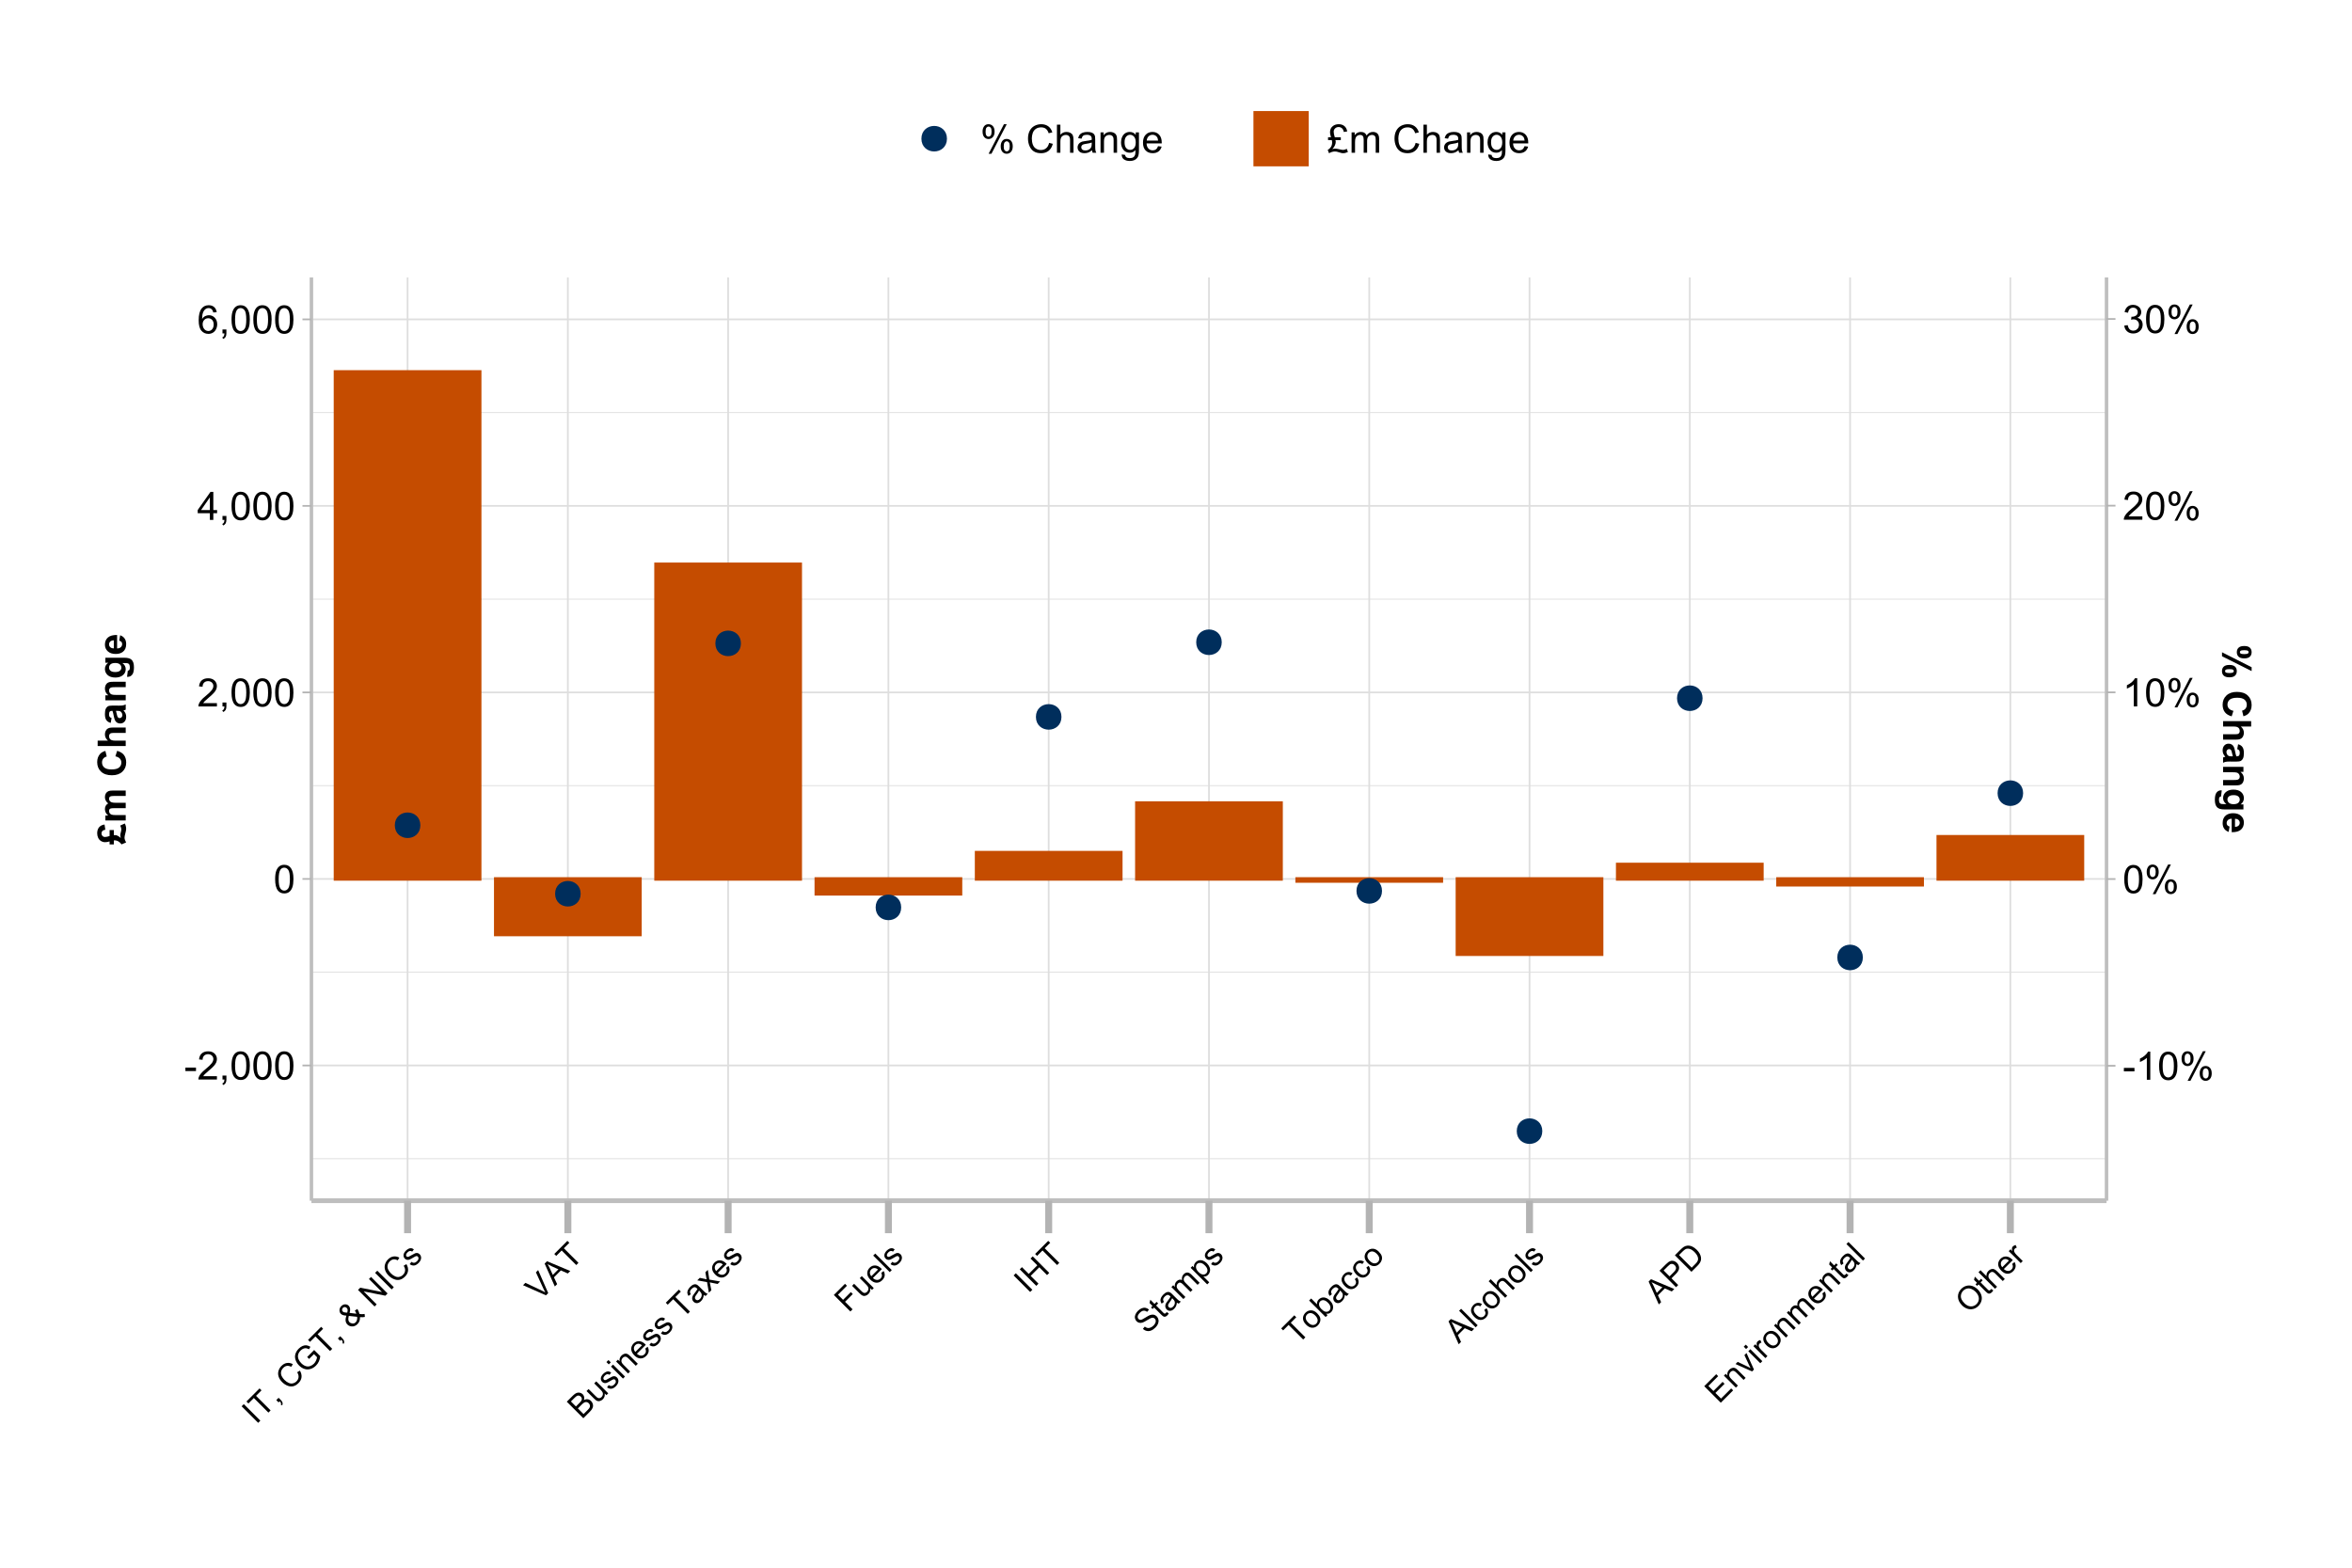 <?xml version="1.0" encoding="UTF-8"?>
<svg xmlns="http://www.w3.org/2000/svg" xmlns:xlink="http://www.w3.org/1999/xlink" width="720pt" height="480pt" viewBox="0 0 720 480" version="1.1">
<defs>
<g>
<symbol overflow="visible" id="glyph0-0">
<path style="stroke:none;" d="M 1.5 0 L 1.5 -7.5 L 7.5 -7.5 L 7.5 0 Z M 1.688 -0.188 L 7.312 -0.188 L 7.312 -7.312 L 1.688 -7.312 Z M 1.688 -0.188 "/>
</symbol>
<symbol overflow="visible" id="glyph0-1">
<path style="stroke:none;" d="M 0.383 -2.578 L 0.383 -3.641 L 3.621 -3.641 L 3.621 -2.578 Z M 0.383 -2.578 "/>
</symbol>
<symbol overflow="visible" id="glyph0-2">
<path style="stroke:none;" d="M 6.039 -1.016 L 6.039 0 L 0.363 0 C 0.355 -0.254 0.395 -0.496 0.484 -0.734 C 0.629 -1.117 0.859 -1.5 1.18 -1.875 C 1.492 -2.25 1.953 -2.684 2.562 -3.176 C 3.492 -3.941 4.125 -4.547 4.453 -4.992 C 4.781 -5.438 4.945 -5.859 4.945 -6.266 C 4.945 -6.68 4.793 -7.031 4.496 -7.32 C 4.191 -7.602 3.805 -7.746 3.328 -7.75 C 2.82 -7.746 2.414 -7.594 2.109 -7.293 C 1.805 -6.984 1.648 -6.562 1.648 -6.031 L 0.562 -6.141 C 0.633 -6.945 0.91 -7.559 1.398 -7.988 C 1.879 -8.41 2.531 -8.625 3.352 -8.625 C 4.172 -8.625 4.824 -8.395 5.309 -7.938 C 5.789 -7.48 6.027 -6.914 6.031 -6.242 C 6.027 -5.895 5.957 -5.559 5.82 -5.227 C 5.676 -4.891 5.441 -4.539 5.117 -4.176 C 4.789 -3.805 4.25 -3.301 3.492 -2.664 C 2.859 -2.129 2.453 -1.77 2.273 -1.582 C 2.094 -1.395 1.945 -1.203 1.828 -1.016 Z M 6.039 -1.016 "/>
</symbol>
<symbol overflow="visible" id="glyph0-3">
<path style="stroke:none;" d="M 1.066 0 L 1.066 -1.203 L 2.266 -1.203 L 2.266 0 C 2.262 0.441 2.184 0.797 2.031 1.07 C 1.871 1.34 1.625 1.551 1.289 1.699 L 0.996 1.25 C 1.215 1.148 1.379 1.004 1.488 0.816 C 1.594 0.621 1.652 0.352 1.664 0 Z M 1.066 0 "/>
</symbol>
<symbol overflow="visible" id="glyph0-4">
<path style="stroke:none;" d="M 0.5 -4.234 C 0.496 -5.246 0.602 -6.062 0.812 -6.688 C 1.02 -7.305 1.328 -7.785 1.742 -8.121 C 2.148 -8.457 2.668 -8.625 3.297 -8.625 C 3.758 -8.625 4.164 -8.531 4.512 -8.348 C 4.855 -8.16 5.141 -7.891 5.371 -7.543 C 5.594 -7.191 5.773 -6.766 5.906 -6.266 C 6.035 -5.762 6.098 -5.086 6.102 -4.234 C 6.098 -3.227 5.996 -2.414 5.789 -1.797 C 5.578 -1.176 5.266 -0.695 4.859 -0.359 C 4.445 -0.02 3.926 0.145 3.297 0.148 C 2.465 0.145 1.816 -0.148 1.348 -0.742 C 0.781 -1.457 0.496 -2.621 0.5 -4.234 Z M 1.582 -4.234 C 1.582 -2.824 1.746 -1.887 2.074 -1.418 C 2.402 -0.949 2.809 -0.715 3.297 -0.719 C 3.777 -0.715 4.184 -0.949 4.52 -1.422 C 4.848 -1.887 5.016 -2.824 5.016 -4.234 C 5.016 -5.648 4.848 -6.59 4.52 -7.055 C 4.184 -7.516 3.773 -7.746 3.289 -7.75 C 2.801 -7.746 2.414 -7.543 2.125 -7.137 C 1.762 -6.613 1.582 -5.645 1.582 -4.234 Z M 1.582 -4.234 "/>
</symbol>
<symbol overflow="visible" id="glyph0-5">
<path style="stroke:none;" d="M 3.879 0 L 3.879 -2.055 L 0.152 -2.055 L 0.152 -3.023 L 4.07 -8.59 L 4.934 -8.59 L 4.934 -3.023 L 6.094 -3.023 L 6.094 -2.055 L 4.934 -2.055 L 4.934 0 Z M 3.879 -3.023 L 3.879 -6.898 L 1.188 -3.023 Z M 3.879 -3.023 "/>
</symbol>
<symbol overflow="visible" id="glyph0-6">
<path style="stroke:none;" d="M 5.969 -6.484 L 4.922 -6.406 C 4.828 -6.812 4.695 -7.113 4.523 -7.305 C 4.234 -7.605 3.883 -7.758 3.469 -7.758 C 3.133 -7.758 2.836 -7.664 2.586 -7.477 C 2.25 -7.234 1.988 -6.879 1.797 -6.414 C 1.605 -5.949 1.508 -5.289 1.5 -4.43 C 1.754 -4.812 2.062 -5.098 2.434 -5.289 C 2.797 -5.473 3.184 -5.566 3.586 -5.57 C 4.289 -5.566 4.887 -5.309 5.383 -4.793 C 5.875 -4.277 6.121 -3.609 6.125 -2.789 C 6.121 -2.25 6.004 -1.746 5.773 -1.285 C 5.539 -0.82 5.223 -0.469 4.816 -0.223 C 4.41 0.023 3.949 0.145 3.434 0.148 C 2.555 0.145 1.836 -0.176 1.285 -0.82 C 0.727 -1.469 0.449 -2.535 0.453 -4.02 C 0.449 -5.676 0.758 -6.883 1.371 -7.641 C 1.902 -8.297 2.621 -8.625 3.531 -8.625 C 4.207 -8.625 4.762 -8.434 5.195 -8.055 C 5.625 -7.676 5.883 -7.152 5.969 -6.484 Z M 1.664 -2.781 C 1.664 -2.418 1.738 -2.07 1.895 -1.738 C 2.043 -1.406 2.262 -1.152 2.543 -0.98 C 2.82 -0.801 3.109 -0.715 3.414 -0.719 C 3.859 -0.715 4.242 -0.895 4.566 -1.258 C 4.883 -1.613 5.043 -2.102 5.047 -2.727 C 5.043 -3.316 4.887 -3.785 4.57 -4.129 C 4.25 -4.469 3.852 -4.641 3.375 -4.641 C 2.898 -4.641 2.492 -4.469 2.16 -4.129 C 1.828 -3.785 1.664 -3.336 1.664 -2.781 Z M 1.664 -2.781 "/>
</symbol>
<symbol overflow="visible" id="glyph0-7">
<path style="stroke:none;" d="M 4.469 0 L 3.414 0 L 3.414 -6.719 C 3.16 -6.477 2.828 -6.234 2.414 -5.996 C 2 -5.75 1.629 -5.57 1.305 -5.449 L 1.305 -6.469 C 1.895 -6.742 2.41 -7.078 2.852 -7.477 C 3.293 -7.871 3.605 -8.254 3.789 -8.625 L 4.469 -8.625 Z M 4.469 0 "/>
</symbol>
<symbol overflow="visible" id="glyph0-8">
<path style="stroke:none;" d="M 0.695 -6.527 C 0.691 -7.137 0.848 -7.656 1.16 -8.09 C 1.469 -8.516 1.914 -8.73 2.5 -8.734 C 3.039 -8.73 3.484 -8.539 3.84 -8.156 C 4.191 -7.773 4.371 -7.207 4.371 -6.461 C 4.371 -5.734 4.191 -5.176 3.832 -4.785 C 3.473 -4.391 3.031 -4.195 2.516 -4.195 C 1.992 -4.195 1.559 -4.387 1.215 -4.773 C 0.863 -5.16 0.691 -5.746 0.695 -6.527 Z M 2.531 -8.008 C 2.27 -8.004 2.051 -7.891 1.879 -7.668 C 1.703 -7.438 1.617 -7.023 1.617 -6.422 C 1.617 -5.867 1.703 -5.477 1.879 -5.258 C 2.055 -5.031 2.273 -4.922 2.531 -4.922 C 2.797 -4.922 3.016 -5.035 3.191 -5.262 C 3.363 -5.488 3.449 -5.902 3.453 -6.504 C 3.449 -7.059 3.363 -7.445 3.188 -7.672 C 3.008 -7.891 2.789 -8.004 2.531 -8.008 Z M 2.539 0.316 L 7.234 -8.734 L 8.094 -8.734 L 3.41 0.316 Z M 6.25 -2.016 C 6.246 -2.633 6.402 -3.152 6.715 -3.582 C 7.023 -4.008 7.473 -4.223 8.062 -4.227 C 8.602 -4.223 9.047 -4.031 9.398 -3.648 C 9.75 -3.262 9.926 -2.695 9.93 -1.953 C 9.926 -1.219 9.746 -0.66 9.395 -0.27 C 9.035 0.121 8.594 0.316 8.07 0.316 C 7.547 0.316 7.113 0.125 6.77 -0.266 C 6.418 -0.652 6.246 -1.238 6.25 -2.016 Z M 8.094 -3.5 C 7.824 -3.496 7.605 -3.383 7.434 -3.16 C 7.258 -2.93 7.172 -2.516 7.172 -1.91 C 7.172 -1.363 7.258 -0.977 7.434 -0.75 C 7.609 -0.523 7.828 -0.41 8.086 -0.41 C 8.355 -0.41 8.574 -0.523 8.75 -0.75 C 8.922 -0.977 9.012 -1.391 9.012 -1.992 C 9.012 -2.547 8.922 -2.934 8.746 -3.16 C 8.57 -3.383 8.352 -3.496 8.094 -3.5 Z M 8.094 -3.5 "/>
</symbol>
<symbol overflow="visible" id="glyph0-9">
<path style="stroke:none;" d="M 0.504 -2.266 L 1.559 -2.406 C 1.68 -1.809 1.883 -1.379 2.176 -1.113 C 2.465 -0.848 2.82 -0.715 3.242 -0.719 C 3.734 -0.715 4.152 -0.887 4.496 -1.234 C 4.832 -1.574 5.004 -2 5.008 -2.516 C 5.004 -2.996 4.848 -3.395 4.535 -3.711 C 4.219 -4.023 3.816 -4.184 3.328 -4.184 C 3.129 -4.184 2.879 -4.145 2.586 -4.066 L 2.703 -4.992 C 2.766 -4.984 2.824 -4.98 2.871 -4.98 C 3.32 -4.98 3.723 -5.098 4.086 -5.332 C 4.441 -5.566 4.621 -5.926 4.625 -6.414 C 4.621 -6.801 4.492 -7.121 4.23 -7.375 C 3.965 -7.629 3.625 -7.758 3.219 -7.758 C 2.805 -7.758 2.465 -7.629 2.191 -7.371 C 1.918 -7.113 1.742 -6.727 1.664 -6.211 L 0.609 -6.398 C 0.738 -7.105 1.031 -7.652 1.488 -8.043 C 1.941 -8.43 2.508 -8.625 3.195 -8.625 C 3.66 -8.625 4.094 -8.523 4.488 -8.324 C 4.879 -8.121 5.18 -7.848 5.391 -7.5 C 5.602 -7.148 5.707 -6.777 5.707 -6.391 C 5.707 -6.02 5.605 -5.684 5.406 -5.379 C 5.207 -5.074 4.914 -4.832 4.523 -4.652 C 5.031 -4.535 5.426 -4.289 5.707 -3.922 C 5.988 -3.547 6.129 -3.086 6.129 -2.539 C 6.129 -1.785 5.855 -1.148 5.309 -0.629 C 4.762 -0.105 4.07 0.152 3.234 0.152 C 2.477 0.152 1.848 -0.07 1.355 -0.52 C 0.855 -0.969 0.574 -1.551 0.504 -2.266 Z M 0.504 -2.266 "/>
</symbol>
<symbol overflow="visible" id="glyph0-10">
<path style="stroke:none;" d=""/>
</symbol>
<symbol overflow="visible" id="glyph0-11">
<path style="stroke:none;" d="M 7.055 -3.012 L 8.191 -2.727 C 7.953 -1.789 7.523 -1.078 6.906 -0.586 C 6.285 -0.098 5.527 0.145 4.633 0.148 C 3.707 0.145 2.953 -0.039 2.375 -0.418 C 1.793 -0.793 1.352 -1.34 1.051 -2.055 C 0.746 -2.77 0.598 -3.539 0.598 -4.359 C 0.598 -5.254 0.766 -6.031 1.109 -6.699 C 1.449 -7.363 1.938 -7.871 2.57 -8.215 C 3.199 -8.559 3.895 -8.73 4.652 -8.734 C 5.512 -8.73 6.234 -8.512 6.82 -8.078 C 7.406 -7.637 7.812 -7.023 8.047 -6.234 L 6.926 -5.969 C 6.723 -6.59 6.434 -7.047 6.059 -7.336 C 5.68 -7.621 5.203 -7.762 4.629 -7.766 C 3.969 -7.762 3.414 -7.605 2.973 -7.289 C 2.527 -6.969 2.219 -6.543 2.039 -6.012 C 1.859 -5.48 1.77 -4.93 1.77 -4.367 C 1.77 -3.633 1.875 -2.996 2.086 -2.449 C 2.297 -1.902 2.629 -1.496 3.082 -1.23 C 3.531 -0.961 4.016 -0.824 4.539 -0.828 C 5.176 -0.824 5.715 -1.008 6.156 -1.379 C 6.598 -1.742 6.898 -2.289 7.055 -3.012 Z M 7.055 -3.012 "/>
</symbol>
<symbol overflow="visible" id="glyph0-12">
<path style="stroke:none;" d="M 0.789 0 L 0.789 -8.59 L 1.844 -8.59 L 1.844 -5.508 C 2.336 -6.078 2.957 -6.363 3.711 -6.363 C 4.164 -6.363 4.566 -6.27 4.91 -6.09 C 5.25 -5.906 5.492 -5.656 5.641 -5.34 C 5.785 -5.016 5.859 -4.551 5.859 -3.945 L 5.859 0 L 4.805 0 L 4.805 -3.945 C 4.805 -4.469 4.688 -4.852 4.461 -5.094 C 4.227 -5.328 3.906 -5.449 3.492 -5.453 C 3.18 -5.449 2.883 -5.367 2.609 -5.211 C 2.328 -5.047 2.133 -4.828 2.02 -4.551 C 1.898 -4.273 1.84 -3.891 1.844 -3.406 L 1.844 0 Z M 0.789 0 "/>
</symbol>
<symbol overflow="visible" id="glyph0-13">
<path style="stroke:none;" d="M 4.852 -0.766 C 4.461 -0.434 4.082 -0.199 3.723 -0.062 C 3.355 0.074 2.969 0.141 2.562 0.141 C 1.875 0.141 1.352 -0.023 0.984 -0.359 C 0.617 -0.688 0.434 -1.117 0.434 -1.641 C 0.434 -1.945 0.5 -2.223 0.641 -2.473 C 0.777 -2.723 0.961 -2.926 1.188 -3.082 C 1.41 -3.234 1.664 -3.348 1.945 -3.43 C 2.152 -3.477 2.465 -3.531 2.883 -3.586 C 3.734 -3.688 4.359 -3.809 4.766 -3.949 C 4.766 -4.09 4.77 -4.18 4.77 -4.227 C 4.77 -4.648 4.668 -4.953 4.469 -5.133 C 4.199 -5.371 3.801 -5.488 3.27 -5.492 C 2.77 -5.488 2.402 -5.402 2.168 -5.23 C 1.934 -5.055 1.758 -4.746 1.648 -4.305 L 0.617 -4.445 C 0.707 -4.887 0.863 -5.242 1.078 -5.516 C 1.289 -5.781 1.598 -5.992 2.008 -6.141 C 2.41 -6.289 2.883 -6.363 3.422 -6.363 C 3.953 -6.363 4.383 -6.301 4.715 -6.176 C 5.047 -6.051 5.293 -5.891 5.449 -5.703 C 5.605 -5.512 5.715 -5.273 5.777 -4.984 C 5.809 -4.805 5.824 -4.48 5.828 -4.016 L 5.828 -2.609 C 5.824 -1.625 5.848 -1.004 5.895 -0.746 C 5.941 -0.484 6.031 -0.238 6.164 0 L 5.062 0 C 4.953 -0.219 4.883 -0.473 4.852 -0.766 Z M 4.766 -3.125 C 4.375 -2.965 3.801 -2.832 3.039 -2.727 C 2.605 -2.66 2.301 -2.59 2.121 -2.516 C 1.941 -2.434 1.801 -2.32 1.703 -2.172 C 1.605 -2.02 1.559 -1.852 1.559 -1.672 C 1.559 -1.387 1.664 -1.152 1.875 -0.969 C 2.086 -0.777 2.398 -0.684 2.812 -0.688 C 3.219 -0.684 3.578 -0.773 3.895 -0.953 C 4.211 -1.129 4.445 -1.371 4.594 -1.68 C 4.707 -1.918 4.762 -2.27 4.766 -2.734 Z M 4.766 -3.125 "/>
</symbol>
<symbol overflow="visible" id="glyph0-14">
<path style="stroke:none;" d="M 0.789 0 L 0.789 -6.223 L 1.742 -6.223 L 1.742 -5.336 C 2.195 -6.02 2.855 -6.363 3.719 -6.363 C 4.09 -6.363 4.434 -6.293 4.754 -6.16 C 5.066 -6.023 5.305 -5.848 5.461 -5.633 C 5.617 -5.41 5.727 -5.152 5.789 -4.852 C 5.828 -4.656 5.848 -4.312 5.848 -3.828 L 5.848 0 L 4.793 0 L 4.793 -3.785 C 4.793 -4.215 4.75 -4.535 4.668 -4.75 C 4.586 -4.961 4.441 -5.129 4.234 -5.258 C 4.023 -5.383 3.777 -5.449 3.5 -5.449 C 3.047 -5.449 2.66 -5.305 2.332 -5.02 C 2.004 -4.734 1.84 -4.195 1.844 -3.398 L 1.844 0 Z M 0.789 0 "/>
</symbol>
<symbol overflow="visible" id="glyph0-15">
<path style="stroke:none;" d="M 0.598 0.516 L 1.625 0.668 C 1.664 0.98 1.785 1.211 1.98 1.359 C 2.242 1.555 2.598 1.652 3.055 1.652 C 3.539 1.652 3.918 1.555 4.184 1.359 C 4.449 1.164 4.629 0.891 4.723 0.539 C 4.777 0.324 4.801 -0.125 4.797 -0.812 C 4.336 -0.27 3.762 0 3.078 0 C 2.219 0 1.559 -0.309 1.09 -0.926 C 0.621 -1.543 0.387 -2.281 0.387 -3.148 C 0.387 -3.738 0.492 -4.285 0.707 -4.789 C 0.922 -5.289 1.234 -5.68 1.645 -5.953 C 2.051 -6.227 2.531 -6.363 3.082 -6.363 C 3.816 -6.363 4.422 -6.066 4.898 -5.473 L 4.898 -6.223 L 5.871 -6.223 L 5.871 -0.844 C 5.871 0.125 5.77 0.809 5.574 1.215 C 5.375 1.613 5.062 1.934 4.637 2.172 C 4.207 2.402 3.684 2.52 3.059 2.523 C 2.316 2.52 1.715 2.352 1.258 2.023 C 0.801 1.688 0.582 1.188 0.598 0.516 Z M 1.469 -3.223 C 1.465 -2.406 1.629 -1.809 1.957 -1.438 C 2.281 -1.059 2.688 -0.871 3.176 -0.875 C 3.66 -0.871 4.066 -1.059 4.395 -1.434 C 4.723 -1.805 4.887 -2.391 4.887 -3.188 C 4.887 -3.945 4.715 -4.52 4.379 -4.91 C 4.039 -5.297 3.633 -5.488 3.156 -5.492 C 2.684 -5.488 2.285 -5.297 1.961 -4.918 C 1.629 -4.535 1.465 -3.973 1.469 -3.223 Z M 1.469 -3.223 "/>
</symbol>
<symbol overflow="visible" id="glyph0-16">
<path style="stroke:none;" d="M 5.051 -2.004 L 6.141 -1.867 C 5.969 -1.23 5.648 -0.738 5.184 -0.387 C 4.719 -0.035 4.125 0.141 3.406 0.141 C 2.492 0.141 1.77 -0.137 1.238 -0.699 C 0.699 -1.254 0.434 -2.043 0.438 -3.059 C 0.434 -4.105 0.703 -4.918 1.246 -5.496 C 1.781 -6.074 2.48 -6.363 3.344 -6.363 C 4.176 -6.363 4.855 -6.078 5.383 -5.512 C 5.91 -4.945 6.176 -4.148 6.176 -3.125 C 6.176 -3.059 6.172 -2.965 6.172 -2.844 L 1.531 -2.844 C 1.562 -2.156 1.758 -1.633 2.109 -1.27 C 2.457 -0.906 2.891 -0.727 3.41 -0.727 C 3.797 -0.727 4.125 -0.828 4.402 -1.031 C 4.672 -1.234 4.891 -1.559 5.051 -2.004 Z M 1.586 -3.711 L 5.062 -3.711 C 5.016 -4.227 4.883 -4.621 4.664 -4.887 C 4.328 -5.293 3.891 -5.496 3.359 -5.496 C 2.871 -5.496 2.465 -5.332 2.137 -5.008 C 1.805 -4.684 1.621 -4.25 1.586 -3.711 Z M 1.586 -3.711 "/>
</symbol>
<symbol overflow="visible" id="glyph0-17">
<path style="stroke:none;" d="M 2.32 -4.742 L 4.164 -4.742 L 4.164 -3.875 L 2.5 -3.875 C 2.574 -3.699 2.613 -3.527 2.613 -3.359 C 2.613 -3.016 2.531 -2.656 2.367 -2.277 C 2.203 -1.898 1.938 -1.512 1.57 -1.117 C 1.875 -1.203 2.156 -1.246 2.414 -1.25 C 2.734 -1.246 3.098 -1.199 3.508 -1.102 C 4.176 -0.938 4.633 -0.855 4.875 -0.859 C 5.164 -0.855 5.539 -0.965 6 -1.188 L 6.34 -0.223 C 5.98 -0.07 5.699 0.027 5.504 0.078 C 5.305 0.121 5.109 0.145 4.914 0.148 C 4.75 0.145 4.586 0.129 4.418 0.102 C 4.309 0.078 4.055 0.012 3.656 -0.113 C 3.258 -0.23 3 -0.305 2.883 -0.336 C 2.699 -0.363 2.516 -0.379 2.332 -0.383 C 2.051 -0.379 1.75 -0.332 1.43 -0.234 C 1.109 -0.133 0.82 0 0.562 0.164 L 0.156 -0.852 C 0.527 -1.055 0.848 -1.352 1.113 -1.734 C 1.375 -2.117 1.504 -2.586 1.508 -3.148 C 1.504 -3.383 1.473 -3.625 1.406 -3.875 L 0.258 -3.875 L 0.258 -4.742 L 1.16 -4.742 C 1.031 -5.176 0.949 -5.496 0.914 -5.699 C 0.875 -5.898 0.855 -6.094 0.859 -6.289 C 0.855 -7.098 1.156 -7.734 1.766 -8.191 C 2.246 -8.551 2.832 -8.73 3.523 -8.734 C 4.227 -8.73 4.809 -8.535 5.27 -8.152 C 5.727 -7.762 6.012 -7.219 6.117 -6.516 L 5.07 -6.359 C 5.008 -6.824 4.832 -7.195 4.543 -7.465 C 4.25 -7.73 3.902 -7.863 3.5 -7.867 C 3.062 -7.863 2.703 -7.723 2.414 -7.449 C 2.125 -7.168 1.98 -6.832 1.984 -6.438 C 1.98 -6.004 2.094 -5.438 2.32 -4.742 Z M 2.32 -4.742 "/>
</symbol>
<symbol overflow="visible" id="glyph0-18">
<path style="stroke:none;" d="M 0.789 0 L 0.789 -6.223 L 1.734 -6.223 L 1.734 -5.352 C 1.93 -5.648 2.188 -5.895 2.512 -6.082 C 2.836 -6.27 3.207 -6.363 3.621 -6.363 C 4.082 -6.363 4.457 -6.266 4.754 -6.074 C 5.043 -5.883 5.254 -5.617 5.379 -5.273 C 5.871 -6 6.512 -6.363 7.301 -6.363 C 7.918 -6.363 8.391 -6.191 8.723 -5.848 C 9.055 -5.504 9.223 -4.977 9.223 -4.273 L 9.223 0 L 8.172 0 L 8.172 -3.922 C 8.168 -4.34 8.133 -4.645 8.07 -4.832 C 8 -5.016 7.879 -5.164 7.699 -5.277 C 7.52 -5.391 7.309 -5.449 7.066 -5.449 C 6.629 -5.449 6.266 -5.301 5.977 -5.012 C 5.688 -4.719 5.543 -4.254 5.543 -3.617 L 5.543 0 L 4.488 0 L 4.488 -4.043 C 4.488 -4.512 4.402 -4.863 4.23 -5.098 C 4.059 -5.332 3.777 -5.449 3.387 -5.449 C 3.09 -5.449 2.812 -5.371 2.562 -5.215 C 2.309 -5.059 2.129 -4.828 2.016 -4.527 C 1.898 -4.227 1.84 -3.793 1.844 -3.227 L 1.844 0 Z M 0.789 0 "/>
</symbol>
<symbol overflow="visible" id="glyph1-0">
<path style="stroke:none;" d="M 0.883 -0.883 L -3.535 -5.305 L 0 -8.84 L 4.418 -4.418 Z M 0.883 -1.105 L 4.199 -4.418 L 0 -8.617 L -3.316 -5.305 Z M 0.883 -1.105 "/>
</symbol>
<symbol overflow="visible" id="glyph1-1">
<path style="stroke:none;" d="M 0.66 -0.66 L -4.402 -5.723 L -3.73 -6.391 L 1.328 -1.328 Z M 0.66 -0.66 "/>
</symbol>
<symbol overflow="visible" id="glyph1-2">
<path style="stroke:none;" d="M 1.832 -1.832 L -2.633 -6.297 L -4.297 -4.629 L -4.895 -5.227 L -0.883 -9.238 L -0.285 -8.641 L -1.961 -6.969 L 2.504 -2.504 Z M 1.832 -1.832 "/>
</symbol>
<symbol overflow="visible" id="glyph1-3">
<path style="stroke:none;" d="M 0.629 -0.629 L -0.078 -1.336 L 0.629 -2.043 L 1.336 -1.336 C 1.594 -1.074 1.758 -0.816 1.828 -0.566 C 1.895 -0.312 1.871 -0.047 1.762 0.242 L 1.324 0.148 C 1.395 -0.039 1.406 -0.215 1.359 -0.395 C 1.309 -0.566 1.18 -0.762 0.98 -0.98 Z M 0.629 -0.629 "/>
</symbol>
<symbol overflow="visible" id="glyph1-4">
<path style="stroke:none;" d=""/>
</symbol>
<symbol overflow="visible" id="glyph1-5">
<path style="stroke:none;" d="M 2.383 -5.934 L 3.223 -6.434 C 3.629 -5.742 3.793 -5.066 3.723 -4.414 C 3.645 -3.758 3.344 -3.168 2.816 -2.645 C 2.27 -2.098 1.715 -1.766 1.152 -1.648 C 0.586 -1.523 0.008 -1.586 -0.59 -1.832 C -1.188 -2.07 -1.73 -2.434 -2.215 -2.922 C -2.742 -3.445 -3.102 -4.004 -3.293 -4.602 C -3.484 -5.191 -3.496 -5.777 -3.328 -6.355 C -3.16 -6.93 -2.852 -7.441 -2.406 -7.891 C -1.898 -8.395 -1.344 -8.691 -0.742 -8.777 C -0.137 -8.863 0.465 -8.742 1.066 -8.414 L 0.562 -7.598 C 0.078 -7.848 -0.359 -7.945 -0.75 -7.891 C -1.141 -7.832 -1.504 -7.637 -1.848 -7.301 C -2.23 -6.91 -2.465 -6.492 -2.543 -6.047 C -2.617 -5.598 -2.551 -5.164 -2.344 -4.746 C -2.133 -4.324 -1.859 -3.945 -1.531 -3.613 C -1.094 -3.18 -0.656 -2.867 -0.211 -2.676 C 0.234 -2.477 0.668 -2.43 1.09 -2.539 C 1.512 -2.641 1.875 -2.852 2.188 -3.164 C 2.559 -3.539 2.77 -3.965 2.816 -4.441 C 2.859 -4.918 2.715 -5.414 2.383 -5.934 Z M 2.383 -5.934 "/>
</symbol>
<symbol overflow="visible" id="glyph1-6">
<path style="stroke:none;" d="M 0.93 -4.898 L 0.336 -5.492 L 2.477 -7.641 L 4.355 -5.762 C 4.285 -5.168 4.145 -4.633 3.926 -4.152 C 3.707 -3.668 3.414 -3.242 3.047 -2.875 C 2.551 -2.375 1.992 -2.031 1.375 -1.84 C 0.754 -1.645 0.141 -1.645 -0.469 -1.844 C -1.078 -2.035 -1.629 -2.383 -2.129 -2.883 C -2.621 -3.375 -2.98 -3.938 -3.199 -4.57 C -3.418 -5.203 -3.438 -5.816 -3.262 -6.41 C -3.078 -7.004 -2.738 -7.551 -2.238 -8.059 C -1.871 -8.422 -1.48 -8.695 -1.066 -8.875 C -0.652 -9.051 -0.258 -9.117 0.125 -9.074 C 0.5 -9.027 0.906 -8.879 1.336 -8.629 L 0.898 -7.859 C 0.562 -8.039 0.266 -8.148 0.008 -8.184 C -0.254 -8.215 -0.527 -8.172 -0.828 -8.051 C -1.125 -7.93 -1.402 -7.742 -1.66 -7.488 C -1.965 -7.184 -2.184 -6.871 -2.316 -6.555 C -2.441 -6.238 -2.5 -5.938 -2.488 -5.648 C -2.469 -5.359 -2.406 -5.086 -2.305 -4.828 C -2.117 -4.383 -1.844 -3.977 -1.48 -3.613 C -1.027 -3.16 -0.57 -2.859 -0.113 -2.715 C 0.348 -2.562 0.793 -2.562 1.238 -2.715 C 1.68 -2.863 2.07 -3.105 2.406 -3.441 C 2.691 -3.73 2.918 -4.07 3.086 -4.457 C 3.25 -4.844 3.34 -5.172 3.359 -5.445 L 2.418 -6.387 Z M 0.93 -4.898 "/>
</symbol>
<symbol overflow="visible" id="glyph1-7">
<path style="stroke:none;" d="M 2.762 -3.957 C 2.781 -3.52 2.73 -3.125 2.605 -2.773 C 2.477 -2.414 2.273 -2.098 1.992 -1.82 C 1.473 -1.301 0.887 -1.066 0.234 -1.113 C -0.297 -1.152 -0.738 -1.348 -1.09 -1.699 C -1.402 -2.012 -1.582 -2.395 -1.637 -2.848 C -1.684 -3.301 -1.605 -3.82 -1.398 -4.414 C -1.887 -4.445 -2.25 -4.508 -2.492 -4.598 C -2.727 -4.684 -2.922 -4.805 -3.078 -4.957 C -3.379 -5.262 -3.523 -5.645 -3.512 -6.105 C -3.496 -6.566 -3.312 -6.977 -2.953 -7.344 C -2.605 -7.688 -2.215 -7.867 -1.785 -7.875 C -1.352 -7.883 -0.988 -7.738 -0.695 -7.441 C -0.215 -6.957 -0.121 -6.227 -0.418 -5.25 L 1.648 -5.004 C 1.547 -5.309 1.395 -5.621 1.184 -5.949 L 1.969 -6.457 C 2.297 -5.902 2.508 -5.387 2.609 -4.918 C 3.148 -4.836 3.672 -4.84 4.176 -4.93 L 4.254 -4.02 C 3.84 -3.926 3.34 -3.902 2.762 -3.957 Z M -1.141 -5.332 C -1.027 -5.758 -0.992 -6.07 -1.031 -6.27 C -1.07 -6.469 -1.164 -6.641 -1.312 -6.789 C -1.484 -6.957 -1.68 -7.043 -1.898 -7.047 C -2.117 -7.043 -2.309 -6.961 -2.473 -6.801 C -2.637 -6.633 -2.719 -6.438 -2.727 -6.219 C -2.727 -5.996 -2.652 -5.809 -2.5 -5.656 C -2.418 -5.574 -2.316 -5.512 -2.191 -5.469 C -2.066 -5.418 -1.914 -5.387 -1.738 -5.375 Z M 1.883 -4.059 L -0.668 -4.328 C -0.805 -3.789 -0.844 -3.375 -0.793 -3.09 C -0.734 -2.801 -0.625 -2.574 -0.461 -2.406 C -0.254 -2.199 0.039 -2.066 0.422 -2.012 C 0.805 -1.949 1.145 -2.07 1.449 -2.375 C 1.633 -2.559 1.77 -2.812 1.852 -3.129 C 1.934 -3.441 1.941 -3.75 1.883 -4.059 Z M 1.883 -4.059 "/>
</symbol>
<symbol overflow="visible" id="glyph1-8">
<path style="stroke:none;" d="M 0.539 -0.539 L -4.523 -5.602 L -3.836 -6.289 L 2.797 -4.973 L -1.176 -8.945 L -0.535 -9.59 L 4.527 -4.527 L 3.84 -3.84 L -2.797 -5.16 L 1.18 -1.18 Z M 0.539 -0.539 "/>
</symbol>
<symbol overflow="visible" id="glyph1-9">
<path style="stroke:none;" d="M -0.879 -1.312 L -0.359 -2.023 C -0.078 -1.809 0.203 -1.719 0.496 -1.746 C 0.781 -1.77 1.066 -1.922 1.352 -2.211 C 1.637 -2.492 1.789 -2.762 1.812 -3.02 C 1.832 -3.27 1.766 -3.477 1.613 -3.637 C 1.469 -3.773 1.297 -3.824 1.098 -3.785 C 0.953 -3.754 0.672 -3.609 0.254 -3.359 C -0.32 -3.016 -0.73 -2.801 -0.992 -2.707 C -1.25 -2.613 -1.5 -2.594 -1.742 -2.656 C -1.977 -2.711 -2.188 -2.832 -2.371 -3.016 C -2.531 -3.176 -2.645 -3.363 -2.711 -3.578 C -2.773 -3.793 -2.789 -4.012 -2.754 -4.234 C -2.73 -4.398 -2.656 -4.59 -2.539 -4.809 C -2.418 -5.023 -2.266 -5.227 -2.078 -5.422 C -1.789 -5.703 -1.496 -5.914 -1.195 -6.055 C -0.895 -6.188 -0.621 -6.238 -0.379 -6.199 C -0.133 -6.16 0.125 -6.039 0.402 -5.844 L -0.121 -5.156 C -0.336 -5.316 -0.562 -5.383 -0.801 -5.355 C -1.039 -5.328 -1.281 -5.191 -1.523 -4.953 C -1.805 -4.664 -1.961 -4.414 -1.992 -4.203 C -2.02 -3.984 -1.969 -3.812 -1.844 -3.688 C -1.762 -3.602 -1.664 -3.555 -1.551 -3.547 C -1.43 -3.527 -1.293 -3.551 -1.145 -3.617 C -1.059 -3.652 -0.824 -3.785 -0.438 -4.008 C 0.121 -4.328 0.52 -4.539 0.77 -4.641 C 1.016 -4.738 1.262 -4.766 1.504 -4.723 C 1.742 -4.676 1.969 -4.547 2.184 -4.34 C 2.391 -4.129 2.527 -3.871 2.59 -3.57 C 2.652 -3.266 2.617 -2.953 2.492 -2.625 C 2.359 -2.297 2.152 -1.988 1.867 -1.703 C 1.387 -1.223 0.926 -0.957 0.48 -0.91 C 0.035 -0.855 -0.418 -0.992 -0.879 -1.312 Z M -0.879 -1.312 "/>
</symbol>
<symbol overflow="visible" id="glyph1-10">
<path style="stroke:none;" d="M 1.992 -1.992 L -5.031 -5.094 L -4.305 -5.816 L 0.688 -3.457 C 1.086 -3.266 1.453 -3.078 1.781 -2.895 C 1.582 -3.246 1.395 -3.613 1.227 -3.996 L -1.086 -9.039 L -0.402 -9.723 L 2.68 -2.68 Z M 1.992 -1.992 "/>
</symbol>
<symbol overflow="visible" id="glyph1-11">
<path style="stroke:none;" d="M -0.012 0.012 L -3.129 -6.996 L -2.406 -7.715 L 4.727 -4.727 L 3.965 -3.965 L 1.84 -4.906 L -0.277 -2.789 L 0.699 -0.699 Z M -0.629 -3.527 L 1.086 -5.246 L -0.844 -6.117 C -1.43 -6.383 -1.898 -6.613 -2.25 -6.809 C -1.988 -6.418 -1.758 -6.004 -1.559 -5.57 Z M -0.629 -3.527 "/>
</symbol>
<symbol overflow="visible" id="glyph1-12">
<path style="stroke:none;" d="M 0.52 -0.52 L -4.543 -5.578 L -2.645 -7.477 C -2.254 -7.863 -1.895 -8.121 -1.559 -8.254 C -1.223 -8.383 -0.879 -8.41 -0.535 -8.332 C -0.188 -8.25 0.098 -8.094 0.328 -7.863 C 0.543 -7.645 0.688 -7.379 0.762 -7.074 C 0.836 -6.762 0.812 -6.434 0.695 -6.082 C 1.09 -6.297 1.477 -6.379 1.859 -6.328 C 2.234 -6.273 2.574 -6.098 2.871 -5.809 C 3.105 -5.566 3.273 -5.297 3.383 -4.996 C 3.484 -4.688 3.52 -4.406 3.484 -4.152 C 3.445 -3.891 3.344 -3.621 3.18 -3.348 C 3.012 -3.066 2.77 -2.77 2.449 -2.449 Z M -1.746 -4.121 L -0.652 -5.219 C -0.352 -5.512 -0.16 -5.742 -0.074 -5.914 C 0.047 -6.133 0.09 -6.348 0.059 -6.551 C 0.027 -6.754 -0.074 -6.941 -0.254 -7.121 C -0.418 -7.285 -0.605 -7.395 -0.816 -7.445 C -1.02 -7.488 -1.223 -7.461 -1.422 -7.363 C -1.617 -7.258 -1.898 -7.023 -2.266 -6.664 L -3.277 -5.652 Z M 0.59 -1.785 L 1.852 -3.047 C 2.066 -3.262 2.207 -3.418 2.281 -3.523 C 2.406 -3.703 2.492 -3.879 2.531 -4.047 C 2.57 -4.215 2.559 -4.395 2.504 -4.586 C 2.445 -4.773 2.34 -4.949 2.18 -5.113 C 1.988 -5.301 1.773 -5.418 1.539 -5.461 C 1.301 -5.5 1.07 -5.461 0.844 -5.352 C 0.617 -5.234 0.34 -5.016 0.02 -4.695 L -1.148 -3.523 Z M 0.59 -1.785 "/>
</symbol>
<symbol overflow="visible" id="glyph1-13">
<path style="stroke:none;" d="M 2.871 -2.871 L 2.332 -3.406 C 2.457 -2.703 2.273 -2.109 1.789 -1.621 C 1.57 -1.402 1.328 -1.242 1.059 -1.141 C 0.785 -1.035 0.543 -1 0.328 -1.035 C 0.109 -1.066 -0.105 -1.156 -0.324 -1.305 C -0.469 -1.398 -0.676 -1.578 -0.941 -1.848 L -3.215 -4.117 L -2.594 -4.742 L -0.559 -2.707 C -0.23 -2.379 -0.004 -2.172 0.133 -2.09 C 0.332 -1.961 0.543 -1.914 0.766 -1.953 C 0.984 -1.984 1.188 -2.094 1.379 -2.281 C 1.559 -2.465 1.688 -2.688 1.758 -2.949 C 1.824 -3.207 1.809 -3.453 1.715 -3.688 C 1.617 -3.914 1.414 -4.188 1.102 -4.504 L -0.863 -6.469 L -0.242 -7.09 L 3.426 -3.426 Z M 2.871 -2.871 "/>
</symbol>
<symbol overflow="visible" id="glyph1-14">
<path style="stroke:none;" d="M -3.879 -4.816 L -4.594 -5.531 L -3.969 -6.152 L -3.258 -5.438 Z M 0.469 -0.469 L -3.195 -4.137 L -2.574 -4.758 L 1.09 -1.09 Z M 0.469 -0.469 "/>
</symbol>
<symbol overflow="visible" id="glyph1-15">
<path style="stroke:none;" d="M 0.465 -0.465 L -3.199 -4.133 L -2.641 -4.691 L -2.121 -4.172 C -2.254 -4.844 -2.066 -5.434 -1.559 -5.941 C -1.336 -6.16 -1.09 -6.32 -0.828 -6.43 C -0.559 -6.531 -0.316 -6.566 -0.098 -6.535 C 0.121 -6.496 0.336 -6.41 0.551 -6.27 C 0.688 -6.176 0.898 -5.984 1.191 -5.699 L 3.445 -3.445 L 2.824 -2.824 L 0.594 -5.055 C 0.336 -5.305 0.125 -5.469 -0.047 -5.547 C -0.219 -5.621 -0.402 -5.637 -0.605 -5.59 C -0.801 -5.543 -0.984 -5.438 -1.148 -5.273 C -1.414 -5.008 -1.559 -4.691 -1.582 -4.332 C -1.605 -3.969 -1.383 -3.555 -0.914 -3.09 L 1.086 -1.086 Z M 0.465 -0.465 "/>
</symbol>
<symbol overflow="visible" id="glyph1-16">
<path style="stroke:none;" d="M 1.797 -4.156 L 2.516 -4.719 C 2.789 -4.238 2.895 -3.762 2.828 -3.281 C 2.758 -2.801 2.512 -2.348 2.09 -1.922 C 1.551 -1.383 0.961 -1.121 0.316 -1.141 C -0.324 -1.156 -0.941 -1.465 -1.543 -2.062 C -2.156 -2.68 -2.477 -3.316 -2.504 -3.973 C -2.523 -4.629 -2.281 -5.211 -1.777 -5.723 C -1.285 -6.211 -0.719 -6.445 -0.074 -6.422 C 0.57 -6.398 1.191 -6.082 1.801 -5.48 C 1.832 -5.441 1.887 -5.387 1.961 -5.309 L -0.773 -2.574 C -0.344 -2.191 0.078 -2 0.492 -1.992 C 0.91 -1.98 1.273 -2.129 1.582 -2.438 C 1.809 -2.664 1.941 -2.918 1.984 -3.199 C 2.023 -3.48 1.961 -3.797 1.797 -4.156 Z M -1.25 -3.121 L 0.797 -5.168 C 0.461 -5.449 0.152 -5.602 -0.133 -5.629 C -0.566 -5.668 -0.941 -5.531 -1.262 -5.219 C -1.543 -4.93 -1.688 -4.594 -1.691 -4.211 C -1.695 -3.824 -1.547 -3.461 -1.25 -3.121 Z M -1.25 -3.121 "/>
</symbol>
<symbol overflow="visible" id="glyph1-17">
<path style="stroke:none;" d="M 2.406 -3.312 C 2.371 -2.883 2.289 -2.523 2.156 -2.23 C 2.023 -1.938 1.832 -1.668 1.59 -1.426 C 1.184 -1.02 0.777 -0.809 0.367 -0.789 C -0.047 -0.77 -0.402 -0.914 -0.711 -1.223 C -0.887 -1.398 -1.012 -1.602 -1.078 -1.836 C -1.145 -2.062 -1.156 -2.289 -1.117 -2.516 C -1.074 -2.734 -0.992 -2.953 -0.875 -3.168 C -0.781 -3.32 -0.629 -3.535 -0.414 -3.812 C 0.027 -4.371 0.324 -4.812 0.48 -5.133 C 0.395 -5.219 0.34 -5.273 0.32 -5.301 C 0.066 -5.551 -0.168 -5.672 -0.391 -5.66 C -0.688 -5.641 -0.992 -5.473 -1.309 -5.16 C -1.598 -4.867 -1.762 -4.602 -1.801 -4.359 C -1.836 -4.117 -1.758 -3.832 -1.566 -3.508 L -2.258 -2.984 C -2.461 -3.297 -2.582 -3.598 -2.613 -3.887 C -2.645 -4.168 -2.582 -4.477 -2.434 -4.805 C -2.277 -5.129 -2.047 -5.449 -1.734 -5.766 C -1.422 -6.078 -1.129 -6.293 -0.859 -6.418 C -0.59 -6.535 -0.352 -6.586 -0.148 -6.57 C 0.055 -6.547 0.254 -6.473 0.465 -6.344 C 0.59 -6.254 0.793 -6.074 1.07 -5.801 L 1.898 -4.973 C 2.477 -4.391 2.855 -4.039 3.035 -3.914 C 3.215 -3.789 3.414 -3.695 3.633 -3.633 L 2.984 -2.984 C 2.785 -3.043 2.594 -3.152 2.406 -3.312 Z M 0.965 -4.648 C 0.828 -4.328 0.57 -3.914 0.188 -3.398 C -0.031 -3.102 -0.168 -2.879 -0.23 -2.73 C -0.285 -2.578 -0.301 -2.43 -0.273 -2.285 C -0.238 -2.137 -0.168 -2.008 -0.066 -1.902 C 0.102 -1.734 0.297 -1.66 0.535 -1.676 C 0.77 -1.691 1.012 -1.82 1.254 -2.062 C 1.492 -2.301 1.652 -2.562 1.734 -2.855 C 1.816 -3.145 1.809 -3.426 1.715 -3.699 C 1.641 -3.902 1.469 -4.145 1.195 -4.418 Z M 0.965 -4.648 "/>
</symbol>
<symbol overflow="visible" id="glyph1-18">
<path style="stroke:none;" d="M 0.051 -0.051 L -0.516 -3.297 L -3.516 -3.82 L -2.738 -4.594 L -1.316 -4.297 C -1.043 -4.234 -0.82 -4.184 -0.648 -4.145 C -0.699 -4.395 -0.742 -4.625 -0.773 -4.828 L -1.023 -6.312 L -0.281 -7.055 L 0.18 -4.059 L 3.484 -3.484 L 2.723 -2.723 L 0.828 -3.105 L 0.32 -3.215 L 0.805 -0.805 Z M 0.051 -0.051 "/>
</symbol>
<symbol overflow="visible" id="glyph1-19">
<path style="stroke:none;" d="M 0.578 -0.578 L -4.48 -5.641 L -1.066 -9.055 L -0.469 -8.461 L -3.215 -5.715 L -1.648 -4.148 L 0.727 -6.523 L 1.324 -5.926 L -1.051 -3.551 L 1.25 -1.25 Z M 0.578 -0.578 "/>
</symbol>
<symbol overflow="visible" id="glyph1-20">
<path style="stroke:none;" d="M 0.453 -0.453 L -4.609 -5.516 L -3.988 -6.137 L 1.074 -1.074 Z M 0.453 -0.453 "/>
</symbol>
<symbol overflow="visible" id="glyph1-21">
<path style="stroke:none;" d="M 0.566 -0.566 L -4.496 -5.629 L -3.824 -6.297 L -1.746 -4.219 L 0.883 -6.852 L -1.195 -8.93 L -0.523 -9.598 L 4.535 -4.535 L 3.867 -3.867 L 1.48 -6.254 L -1.148 -3.621 L 1.234 -1.234 Z M 0.566 -0.566 "/>
</symbol>
<symbol overflow="visible" id="glyph1-22">
<path style="stroke:none;" d="M -1.309 -1.945 L -0.73 -2.633 C -0.445 -2.406 -0.172 -2.27 0.098 -2.215 C 0.367 -2.16 0.668 -2.199 1.004 -2.332 C 1.332 -2.461 1.641 -2.668 1.93 -2.957 C 2.18 -3.211 2.367 -3.477 2.492 -3.75 C 2.609 -4.02 2.652 -4.266 2.617 -4.496 C 2.578 -4.723 2.48 -4.918 2.328 -5.074 C 2.164 -5.23 1.98 -5.32 1.773 -5.352 C 1.559 -5.375 1.309 -5.324 1.02 -5.195 C 0.828 -5.109 0.445 -4.891 -0.129 -4.539 C -0.707 -4.184 -1.137 -3.965 -1.422 -3.879 C -1.789 -3.762 -2.125 -3.738 -2.434 -3.809 C -2.738 -3.879 -3.008 -4.031 -3.242 -4.266 C -3.492 -4.52 -3.66 -4.828 -3.738 -5.199 C -3.816 -5.562 -3.773 -5.945 -3.609 -6.34 C -3.445 -6.73 -3.191 -7.098 -2.855 -7.441 C -2.477 -7.816 -2.086 -8.086 -1.68 -8.25 C -1.27 -8.414 -0.871 -8.457 -0.484 -8.379 C -0.098 -8.297 0.246 -8.113 0.559 -7.832 L -0.035 -7.141 C -0.387 -7.422 -0.742 -7.547 -1.109 -7.512 C -1.469 -7.477 -1.848 -7.266 -2.238 -6.879 C -2.641 -6.473 -2.859 -6.102 -2.898 -5.77 C -2.934 -5.434 -2.848 -5.16 -2.641 -4.953 C -2.457 -4.77 -2.242 -4.688 -1.996 -4.703 C -1.746 -4.711 -1.289 -4.926 -0.625 -5.352 C 0.043 -5.77 0.52 -6.035 0.816 -6.148 C 1.246 -6.305 1.637 -6.352 1.988 -6.285 C 2.332 -6.215 2.645 -6.047 2.918 -5.777 C 3.184 -5.504 3.359 -5.172 3.445 -4.781 C 3.531 -4.391 3.496 -3.984 3.34 -3.562 C 3.184 -3.141 2.922 -2.75 2.562 -2.391 C 2.102 -1.93 1.652 -1.609 1.211 -1.438 C 0.766 -1.258 0.324 -1.219 -0.121 -1.312 C -0.562 -1.402 -0.957 -1.613 -1.309 -1.945 Z M -1.309 -1.945 "/>
</symbol>
<symbol overflow="visible" id="glyph1-23">
<path style="stroke:none;" d="M 1.266 -2.379 L 1.906 -1.918 C 1.766 -1.703 1.629 -1.531 1.492 -1.395 C 1.262 -1.168 1.051 -1.027 0.859 -0.977 C 0.66 -0.922 0.48 -0.93 0.316 -0.996 C 0.148 -1.059 -0.121 -1.277 -0.492 -1.652 L -2.602 -3.762 L -3.059 -3.309 L -3.543 -3.793 L -3.086 -4.246 L -3.996 -5.156 L -3.75 -6.145 L -2.469 -4.863 L -1.844 -5.488 L -1.359 -5.008 L -1.984 -4.383 L 0.16 -2.238 C 0.332 -2.059 0.457 -1.953 0.531 -1.93 C 0.602 -1.898 0.676 -1.895 0.758 -1.914 C 0.836 -1.934 0.926 -1.988 1.02 -2.082 C 1.086 -2.145 1.168 -2.246 1.266 -2.379 Z M 1.266 -2.379 "/>
</symbol>
<symbol overflow="visible" id="glyph1-24">
<path style="stroke:none;" d="M 0.465 -0.465 L -3.199 -4.133 L -2.645 -4.688 L -2.129 -4.176 C -2.191 -4.469 -2.184 -4.766 -2.102 -5.066 C -2.02 -5.363 -1.859 -5.637 -1.617 -5.883 C -1.344 -6.152 -1.062 -6.316 -0.777 -6.379 C -0.488 -6.438 -0.211 -6.402 0.062 -6.277 C -0.074 -6.992 0.09 -7.586 0.551 -8.051 C 0.914 -8.414 1.293 -8.59 1.691 -8.586 C 2.086 -8.578 2.496 -8.367 2.918 -7.953 L 5.434 -5.434 L 4.816 -4.816 L 2.508 -7.125 C 2.258 -7.375 2.055 -7.531 1.906 -7.602 C 1.754 -7.668 1.594 -7.684 1.426 -7.648 C 1.25 -7.605 1.094 -7.516 0.953 -7.375 C 0.691 -7.113 0.562 -6.812 0.566 -6.473 C 0.566 -6.129 0.758 -5.77 1.137 -5.398 L 3.266 -3.266 L 2.645 -2.645 L 0.262 -5.027 C -0.016 -5.301 -0.27 -5.457 -0.512 -5.496 C -0.746 -5.531 -0.98 -5.434 -1.215 -5.207 C -1.387 -5.031 -1.504 -4.824 -1.562 -4.582 C -1.617 -4.34 -1.59 -4.098 -1.48 -3.855 C -1.367 -3.613 -1.145 -3.324 -0.816 -2.988 L 1.086 -1.086 Z M 0.465 -0.465 "/>
</symbol>
<symbol overflow="visible" id="glyph1-25">
<path style="stroke:none;" d="M 1.871 0.938 L -3.199 -4.133 L -2.633 -4.699 L -2.156 -4.223 C -2.211 -4.539 -2.199 -4.828 -2.125 -5.094 C -2.047 -5.352 -1.891 -5.602 -1.652 -5.844 C -1.34 -6.156 -0.98 -6.355 -0.582 -6.434 C -0.184 -6.512 0.219 -6.465 0.641 -6.293 C 1.055 -6.121 1.438 -5.859 1.789 -5.512 C 2.16 -5.133 2.43 -4.727 2.598 -4.293 C 2.762 -3.855 2.797 -3.43 2.703 -3.016 C 2.602 -2.598 2.414 -2.25 2.133 -1.969 C 1.926 -1.758 1.695 -1.613 1.445 -1.539 C 1.191 -1.461 0.945 -1.438 0.707 -1.469 L 2.492 0.316 Z M -0.785 -2.84 C -0.309 -2.367 0.137 -2.113 0.551 -2.082 C 0.965 -2.043 1.309 -2.164 1.582 -2.438 C 1.855 -2.711 1.973 -3.062 1.941 -3.496 C 1.902 -3.926 1.641 -4.387 1.148 -4.879 C 0.68 -5.344 0.234 -5.598 -0.188 -5.637 C -0.609 -5.676 -0.953 -5.562 -1.227 -5.301 C -1.484 -5.031 -1.594 -4.672 -1.555 -4.227 C -1.508 -3.773 -1.254 -3.312 -0.785 -2.84 Z M -0.785 -2.84 "/>
</symbol>
<symbol overflow="visible" id="glyph1-26">
<path style="stroke:none;" d="M -1.598 -2.066 C -2.273 -2.742 -2.59 -3.434 -2.543 -4.145 C -2.496 -4.727 -2.246 -5.246 -1.797 -5.703 C -1.289 -6.203 -0.711 -6.453 -0.062 -6.445 C 0.586 -6.434 1.199 -6.137 1.785 -5.555 C 2.254 -5.082 2.555 -4.641 2.684 -4.23 C 2.812 -3.816 2.816 -3.398 2.695 -2.98 C 2.574 -2.559 2.352 -2.188 2.035 -1.871 C 1.52 -1.355 0.941 -1.105 0.297 -1.121 C -0.348 -1.129 -0.977 -1.445 -1.598 -2.066 Z M -0.961 -2.707 C -0.488 -2.238 -0.035 -1.988 0.402 -1.961 C 0.836 -1.93 1.211 -2.07 1.527 -2.383 C 1.832 -2.688 1.969 -3.062 1.941 -3.504 C 1.91 -3.941 1.656 -4.402 1.176 -4.887 C 0.719 -5.34 0.277 -5.578 -0.16 -5.605 C -0.598 -5.633 -0.973 -5.492 -1.281 -5.188 C -1.59 -4.875 -1.73 -4.504 -1.703 -4.066 C -1.676 -3.629 -1.43 -3.176 -0.961 -2.707 Z M -0.961 -2.707 "/>
</symbol>
<symbol overflow="visible" id="glyph1-27">
<path style="stroke:none;" d="M 1.039 -1.039 L 0.461 -0.461 L -4.598 -5.523 L -3.977 -6.145 L -2.172 -4.34 C -2.238 -4.93 -2.066 -5.43 -1.66 -5.84 C -1.434 -6.062 -1.176 -6.23 -0.883 -6.34 C -0.59 -6.449 -0.297 -6.488 -0.004 -6.457 C 0.289 -6.422 0.586 -6.324 0.895 -6.168 C 1.199 -6.008 1.484 -5.797 1.754 -5.531 C 2.379 -4.902 2.711 -4.262 2.742 -3.609 C 2.773 -2.953 2.57 -2.406 2.141 -1.977 C 1.703 -1.539 1.184 -1.383 0.578 -1.5 Z M -0.828 -2.895 C -0.383 -2.453 -0.008 -2.195 0.305 -2.121 C 0.82 -1.996 1.242 -2.098 1.578 -2.434 C 1.844 -2.699 1.961 -3.055 1.926 -3.492 C 1.887 -3.926 1.637 -4.375 1.172 -4.844 C 0.691 -5.32 0.246 -5.578 -0.172 -5.617 C -0.586 -5.652 -0.93 -5.539 -1.203 -5.273 C -1.473 -5 -1.59 -4.645 -1.555 -4.211 C -1.516 -3.777 -1.273 -3.34 -0.828 -2.895 Z M -0.828 -2.895 "/>
</symbol>
<symbol overflow="visible" id="glyph1-28">
<path style="stroke:none;" d="M 1.516 -4.203 L 2.207 -4.734 C 2.559 -4.242 2.719 -3.738 2.684 -3.23 C 2.645 -2.715 2.426 -2.258 2.027 -1.859 C 1.523 -1.355 0.953 -1.117 0.324 -1.141 C -0.309 -1.16 -0.926 -1.48 -1.543 -2.098 C -1.934 -2.492 -2.215 -2.902 -2.383 -3.332 C -2.547 -3.758 -2.57 -4.18 -2.453 -4.598 C -2.332 -5.012 -2.113 -5.379 -1.801 -5.695 C -1.398 -6.094 -0.973 -6.316 -0.52 -6.371 C -0.066 -6.418 0.379 -6.297 0.82 -6 L 0.312 -5.305 C 0.008 -5.488 -0.277 -5.57 -0.551 -5.551 C -0.82 -5.527 -1.059 -5.414 -1.266 -5.211 C -1.578 -4.895 -1.719 -4.527 -1.691 -4.109 C -1.66 -3.688 -1.402 -3.234 -0.922 -2.75 C -0.426 -2.254 0.023 -1.992 0.434 -1.961 C 0.848 -1.926 1.203 -2.059 1.508 -2.363 C 1.75 -2.605 1.879 -2.887 1.895 -3.199 C 1.906 -3.512 1.781 -3.844 1.516 -4.203 Z M 1.516 -4.203 "/>
</symbol>
<symbol overflow="visible" id="glyph1-29">
<path style="stroke:none;" d="M 0.465 -0.465 L -4.594 -5.527 L -3.973 -6.148 L -2.156 -4.332 C -2.203 -4.957 -2.004 -5.492 -1.562 -5.934 C -1.289 -6.203 -1 -6.387 -0.695 -6.48 C -0.387 -6.574 -0.098 -6.57 0.176 -6.469 C 0.449 -6.367 0.766 -6.137 1.129 -5.777 L 3.453 -3.453 L 2.832 -2.832 L 0.508 -5.156 C 0.195 -5.465 -0.094 -5.621 -0.371 -5.629 C -0.645 -5.633 -0.906 -5.516 -1.156 -5.273 C -1.336 -5.086 -1.461 -4.863 -1.531 -4.609 C -1.594 -4.348 -1.582 -4.102 -1.492 -3.871 C -1.395 -3.637 -1.203 -3.379 -0.918 -3.094 L 1.086 -1.086 Z M 0.465 -0.465 "/>
</symbol>
<symbol overflow="visible" id="glyph1-30">
<path style="stroke:none;" d="M 0.547 -0.547 L -4.516 -5.605 L -2.605 -7.516 C -2.266 -7.848 -1.992 -8.09 -1.789 -8.238 C -1.492 -8.441 -1.207 -8.57 -0.926 -8.625 C -0.641 -8.676 -0.34 -8.648 -0.031 -8.543 C 0.281 -8.434 0.559 -8.254 0.812 -8.008 C 1.238 -7.574 1.465 -7.07 1.492 -6.5 C 1.516 -5.926 1.172 -5.285 0.457 -4.57 L -0.844 -3.273 L 1.215 -1.215 Z M -1.441 -3.871 L -0.133 -5.18 C 0.301 -5.609 0.523 -5.996 0.547 -6.34 C 0.562 -6.684 0.43 -7 0.141 -7.297 C -0.07 -7.504 -0.305 -7.633 -0.562 -7.68 C -0.82 -7.723 -1.059 -7.68 -1.285 -7.555 C -1.426 -7.469 -1.648 -7.277 -1.953 -6.973 L -3.25 -5.68 Z M -1.441 -3.871 "/>
</symbol>
<symbol overflow="visible" id="glyph1-31">
<path style="stroke:none;" d="M 0.547 -0.547 L -4.516 -5.605 L -2.773 -7.352 C -2.375 -7.742 -2.051 -8.02 -1.801 -8.18 C -1.441 -8.402 -1.074 -8.527 -0.695 -8.559 C -0.203 -8.598 0.281 -8.508 0.77 -8.293 C 1.25 -8.07 1.719 -7.738 2.172 -7.289 C 2.555 -6.902 2.852 -6.516 3.059 -6.129 C 3.266 -5.742 3.395 -5.379 3.449 -5.047 C 3.5 -4.711 3.5 -4.406 3.449 -4.129 C 3.391 -3.848 3.273 -3.562 3.098 -3.27 C 2.918 -2.977 2.676 -2.676 2.371 -2.371 Z M 0.617 -1.812 L 1.699 -2.895 C 2.031 -3.227 2.262 -3.516 2.391 -3.77 C 2.516 -4.02 2.578 -4.262 2.582 -4.488 C 2.578 -4.805 2.488 -5.141 2.312 -5.5 C 2.129 -5.855 1.848 -6.227 1.473 -6.609 C 0.938 -7.137 0.445 -7.453 -0.012 -7.566 C -0.469 -7.676 -0.867 -7.656 -1.215 -7.508 C -1.461 -7.391 -1.785 -7.137 -2.184 -6.742 L -3.25 -5.68 Z M 0.617 -1.812 "/>
</symbol>
<symbol overflow="visible" id="glyph1-32">
<path style="stroke:none;" d="M 0.559 -0.559 L -4.504 -5.621 L -0.844 -9.281 L -0.246 -8.684 L -3.234 -5.695 L -1.684 -4.145 L 1.113 -6.941 L 1.711 -6.348 L -1.09 -3.551 L 0.633 -1.828 L 3.738 -4.934 L 4.336 -4.336 Z M 0.559 -0.559 "/>
</symbol>
<symbol overflow="visible" id="glyph1-33">
<path style="stroke:none;" d="M 1.484 -1.484 L -3.578 -3.758 L -2.922 -4.414 L 0.062 -3.004 C 0.383 -2.852 0.707 -2.684 1.035 -2.5 C 0.895 -2.746 0.738 -3.055 0.57 -3.43 L -0.852 -6.48 L -0.215 -7.121 L 2.066 -2.066 Z M 1.484 -1.484 "/>
</symbol>
<symbol overflow="visible" id="glyph1-34">
<path style="stroke:none;" d="M 0.461 -0.461 L -3.207 -4.125 L -2.648 -4.684 L -2.094 -4.129 C -2.207 -4.531 -2.246 -4.836 -2.211 -5.039 C -2.172 -5.242 -2.082 -5.414 -1.938 -5.562 C -1.723 -5.766 -1.441 -5.914 -1.098 -6 L -0.734 -5.211 C -0.973 -5.145 -1.172 -5.039 -1.324 -4.891 C -1.461 -4.75 -1.543 -4.586 -1.57 -4.398 C -1.594 -4.207 -1.555 -4.016 -1.461 -3.828 C -1.305 -3.535 -1.098 -3.262 -0.84 -3 L 1.082 -1.082 Z M 0.461 -0.461 "/>
</symbol>
<symbol overflow="visible" id="glyph1-35">
<path style="stroke:none;" d="M -2.125 -2.809 C -2.961 -3.645 -3.391 -4.527 -3.418 -5.457 C -3.441 -6.379 -3.098 -7.199 -2.387 -7.918 C -1.914 -8.379 -1.383 -8.688 -0.785 -8.844 C -0.191 -8.992 0.402 -8.969 1.004 -8.77 C 1.598 -8.562 2.152 -8.207 2.66 -7.707 C 3.172 -7.191 3.527 -6.629 3.727 -6.016 C 3.922 -5.402 3.934 -4.801 3.766 -4.215 C 3.59 -3.625 3.285 -3.113 2.848 -2.676 C 2.371 -2.195 1.828 -1.883 1.223 -1.742 C 0.617 -1.594 0.023 -1.625 -0.57 -1.832 C -1.156 -2.035 -1.676 -2.359 -2.125 -2.809 Z M -1.422 -3.488 C -0.809 -2.871 -0.168 -2.555 0.512 -2.535 C 1.188 -2.512 1.777 -2.75 2.273 -3.246 C 2.773 -3.746 3.008 -4.336 2.984 -5.02 C 2.953 -5.699 2.613 -6.367 1.965 -7.02 C 1.551 -7.43 1.121 -7.719 0.676 -7.887 C 0.227 -8.055 -0.211 -8.09 -0.648 -7.992 C -1.082 -7.891 -1.469 -7.672 -1.805 -7.344 C -2.277 -6.867 -2.52 -6.297 -2.539 -5.629 C -2.555 -4.961 -2.184 -4.246 -1.422 -3.488 Z M -1.422 -3.488 "/>
</symbol>
<symbol overflow="visible" id="glyph2-0">
<path style="stroke:none;" d="M 0 -1.5 L -7.5 -1.5 L -7.5 -7.5 L 0 -7.5 Z M -0.188 -1.688 L -0.188 -7.312 L -7.312 -7.312 L -7.312 -1.688 Z M -0.188 -1.688 "/>
</symbol>
<symbol overflow="visible" id="glyph2-1">
<path style="stroke:none;" d="M -1.668 -5.852 L -0.273 -6.484 C -0.152 -6.262 -0.059 -6.004 0.02 -5.715 C 0.094 -5.422 0.133 -5.141 0.137 -4.867 C 0.133 -4.516 0.055 -4.047 -0.113 -3.465 C -0.277 -2.875 -0.363 -2.441 -0.363 -2.164 C -0.363 -1.68 -0.195 -1.195 0.148 -0.703 L -1.273 -0.078 C -1.586 -0.516 -1.922 -0.832 -2.281 -1.027 C -2.637 -1.219 -2.98 -1.316 -3.305 -1.32 C -3.406 -1.316 -3.516 -1.309 -3.641 -1.297 L -3.641 -0.078 L -4.934 -0.078 L -4.934 -0.996 C -5.395 -0.836 -5.859 -0.754 -6.336 -0.758 C -6.758 -0.754 -7.164 -0.871 -7.551 -1.105 C -7.938 -1.336 -8.23 -1.664 -8.434 -2.09 C -8.629 -2.516 -8.73 -2.98 -8.734 -3.488 C -8.73 -4.254 -8.535 -4.867 -8.152 -5.324 C -7.762 -5.781 -7.207 -6.062 -6.48 -6.164 L -6.246 -4.578 C -6.664 -4.5 -6.965 -4.367 -7.148 -4.172 C -7.328 -3.977 -7.418 -3.73 -7.422 -3.441 C -7.418 -3.125 -7.312 -2.867 -7.109 -2.66 C -6.898 -2.453 -6.637 -2.348 -6.32 -2.352 C -6.156 -2.348 -5.941 -2.375 -5.672 -2.434 C -5.398 -2.488 -5.152 -2.559 -4.934 -2.645 L -4.934 -4.469 L -3.637 -4.469 L -3.641 -2.914 C -3.547 -2.922 -3.461 -2.93 -3.383 -2.93 C -3.07 -2.93 -2.785 -2.871 -2.523 -2.754 C -2.262 -2.637 -1.918 -2.395 -1.492 -2.031 C -1.598 -2.246 -1.652 -2.516 -1.656 -2.844 C -1.652 -2.977 -1.645 -3.102 -1.633 -3.211 C -1.621 -3.266 -1.586 -3.426 -1.523 -3.691 C -1.398 -4.16 -1.336 -4.48 -1.34 -4.656 C -1.336 -4.961 -1.445 -5.359 -1.668 -5.852 Z M -1.668 -5.852 "/>
</symbol>
<symbol overflow="visible" id="glyph2-2">
<path style="stroke:none;" d="M -6.223 -0.738 L -6.223 -2.258 L -5.375 -2.258 C -6.031 -2.797 -6.363 -3.445 -6.363 -4.195 C -6.363 -4.594 -6.281 -4.938 -6.117 -5.23 C -5.953 -5.523 -5.703 -5.766 -5.375 -5.953 C -5.703 -6.227 -5.953 -6.52 -6.117 -6.836 C -6.281 -7.152 -6.363 -7.492 -6.363 -7.852 C -6.363 -8.309 -6.27 -8.695 -6.082 -9.012 C -5.895 -9.324 -5.621 -9.559 -5.266 -9.719 C -4.996 -9.832 -4.566 -9.891 -3.977 -9.891 L 0 -9.891 L 0 -8.242 L -3.555 -8.242 C -4.168 -8.238 -4.566 -8.184 -4.75 -8.074 C -4.98 -7.918 -5.098 -7.684 -5.102 -7.371 C -5.098 -7.137 -5.027 -6.918 -4.891 -6.719 C -4.746 -6.512 -4.539 -6.367 -4.273 -6.281 C -4 -6.191 -3.574 -6.145 -2.988 -6.148 L 0 -6.148 L 0 -4.5 L -3.41 -4.5 C -4.016 -4.5 -4.406 -4.469 -4.582 -4.41 C -4.754 -4.352 -4.883 -4.262 -4.973 -4.141 C -5.055 -4.016 -5.098 -3.848 -5.102 -3.641 C -5.098 -3.383 -5.031 -3.156 -4.898 -2.953 C -4.762 -2.75 -4.562 -2.602 -4.309 -2.516 C -4.047 -2.426 -3.621 -2.383 -3.023 -2.383 L 0 -2.383 L 0 -0.738 Z M -6.223 -0.738 "/>
</symbol>
<symbol overflow="visible" id="glyph2-3">
<path style="stroke:none;" d=""/>
</symbol>
<symbol overflow="visible" id="glyph2-4">
<path style="stroke:none;" d="M -3.156 -6.367 L -2.625 -8.051 C -1.688 -7.793 -0.988 -7.363 -0.535 -6.766 C -0.078 -6.164 0.145 -5.402 0.148 -4.484 C 0.145 -3.34 -0.242 -2.402 -1.02 -1.672 C -1.801 -0.934 -2.867 -0.566 -4.219 -0.57 C -5.648 -0.566 -6.758 -0.938 -7.547 -1.676 C -8.336 -2.414 -8.73 -3.383 -8.734 -4.59 C -8.73 -5.637 -8.422 -6.492 -7.805 -7.148 C -7.438 -7.539 -6.91 -7.832 -6.223 -8.027 L -5.812 -6.312 C -6.258 -6.203 -6.609 -5.992 -6.867 -5.672 C -7.125 -5.352 -7.254 -4.961 -7.254 -4.5 C -7.254 -3.863 -7.023 -3.344 -6.566 -2.949 C -6.109 -2.551 -5.371 -2.355 -4.348 -2.355 C -3.262 -2.355 -2.488 -2.551 -2.027 -2.941 C -1.566 -3.332 -1.336 -3.84 -1.336 -4.465 C -1.336 -4.926 -1.48 -5.32 -1.773 -5.652 C -2.066 -5.984 -2.527 -6.223 -3.156 -6.367 Z M -3.156 -6.367 "/>
</symbol>
<symbol overflow="visible" id="glyph2-5">
<path style="stroke:none;" d="M -8.59 -2.504 L -5.43 -2.504 C -6.051 -3.031 -6.363 -3.668 -6.363 -4.406 C -6.363 -4.785 -6.293 -5.125 -6.152 -5.434 C -6.012 -5.734 -5.832 -5.965 -5.613 -6.121 C -5.395 -6.273 -5.152 -6.379 -4.887 -6.438 C -4.621 -6.492 -4.207 -6.52 -3.648 -6.523 L 0 -6.523 L 0 -4.875 L -3.285 -4.875 C -3.938 -4.875 -4.352 -4.844 -4.527 -4.781 C -4.703 -4.719 -4.844 -4.605 -4.945 -4.449 C -5.047 -4.285 -5.098 -4.09 -5.102 -3.855 C -5.098 -3.582 -5.031 -3.336 -4.902 -3.121 C -4.766 -2.906 -4.566 -2.75 -4.301 -2.652 C -4.035 -2.551 -3.641 -2.5 -3.117 -2.5 L 0 -2.5 L 0 -0.855 L -8.59 -0.855 Z M -8.59 -2.504 "/>
</symbol>
<symbol overflow="visible" id="glyph2-6">
<path style="stroke:none;" d="M -4.324 -2.094 L -4.594 -0.598 C -5.195 -0.766 -5.641 -1.055 -5.93 -1.465 C -6.219 -1.875 -6.363 -2.484 -6.363 -3.293 C -6.363 -4.027 -6.273 -4.574 -6.102 -4.934 C -5.926 -5.293 -5.707 -5.543 -5.441 -5.691 C -5.172 -5.836 -4.68 -5.91 -3.965 -5.914 L -2.043 -5.895 C -1.492 -5.895 -1.09 -5.918 -0.832 -5.973 C -0.574 -6.023 -0.297 -6.125 0 -6.27 L 0 -4.641 C -0.109 -4.598 -0.27 -4.543 -0.484 -4.484 C -0.582 -4.453 -0.648 -4.434 -0.68 -4.422 C -0.406 -4.137 -0.199 -3.836 -0.062 -3.52 C 0.074 -3.195 0.141 -2.855 0.141 -2.496 C 0.141 -1.855 -0.031 -1.348 -0.379 -0.98 C -0.727 -0.609 -1.168 -0.426 -1.699 -0.43 C -2.051 -0.426 -2.363 -0.512 -2.641 -0.68 C -2.914 -0.848 -3.125 -1.082 -3.273 -1.387 C -3.418 -1.688 -3.547 -2.125 -3.656 -2.695 C -3.797 -3.465 -3.93 -3.996 -4.062 -4.297 L -4.227 -4.297 C -4.539 -4.293 -4.766 -4.215 -4.898 -4.062 C -5.031 -3.902 -5.098 -3.609 -5.102 -3.176 C -5.098 -2.883 -5.039 -2.652 -4.93 -2.492 C -4.812 -2.324 -4.613 -2.191 -4.324 -2.094 Z M -2.988 -4.297 C -2.918 -4.078 -2.832 -3.746 -2.734 -3.293 C -2.637 -2.836 -2.543 -2.535 -2.449 -2.398 C -2.293 -2.18 -2.098 -2.074 -1.867 -2.074 C -1.637 -2.074 -1.438 -2.16 -1.27 -2.332 C -1.102 -2.504 -1.02 -2.723 -1.02 -2.988 C -1.02 -3.285 -1.117 -3.566 -1.312 -3.836 C -1.461 -4.035 -1.641 -4.168 -1.855 -4.23 C -1.992 -4.273 -2.262 -4.293 -2.66 -4.297 Z M -2.988 -4.297 "/>
</symbol>
<symbol overflow="visible" id="glyph2-7">
<path style="stroke:none;" d="M 0 -6.523 L 0 -4.875 L -3.176 -4.875 C -3.848 -4.875 -4.281 -4.84 -4.477 -4.77 C -4.672 -4.699 -4.824 -4.582 -4.938 -4.426 C -5.043 -4.262 -5.098 -4.074 -5.102 -3.855 C -5.098 -3.57 -5.02 -3.312 -4.867 -3.09 C -4.707 -2.859 -4.5 -2.703 -4.246 -2.621 C -3.984 -2.535 -3.508 -2.496 -2.82 -2.496 L 0 -2.496 L 0 -0.852 L -6.223 -0.852 L -6.223 -2.379 L -5.309 -2.379 C -6.012 -2.922 -6.363 -3.605 -6.363 -4.43 C -6.363 -4.793 -6.297 -5.125 -6.164 -5.426 C -6.031 -5.723 -5.863 -5.949 -5.664 -6.105 C -5.457 -6.262 -5.227 -6.367 -4.973 -6.43 C -4.711 -6.488 -4.344 -6.52 -3.867 -6.523 Z M 0 -6.523 "/>
</symbol>
<symbol overflow="visible" id="glyph2-8">
<path style="stroke:none;" d="M 0.41 -0.711 L 0.641 -2.59 C 0.855 -2.621 1.008 -2.691 1.09 -2.805 C 1.207 -2.957 1.266 -3.203 1.266 -3.547 C 1.266 -3.969 1.199 -4.293 1.074 -4.512 C 0.984 -4.652 0.848 -4.762 0.656 -4.84 C 0.52 -4.887 0.27 -4.91 -0.098 -4.914 L -1.008 -4.914 C -0.336 -4.422 0 -3.801 0 -3.055 C 0 -2.211 -0.352 -1.551 -1.062 -1.066 C -1.617 -0.684 -2.312 -0.492 -3.148 -0.492 C -4.188 -0.492 -4.984 -0.742 -5.535 -1.246 C -6.086 -1.746 -6.363 -2.371 -6.363 -3.117 C -6.363 -3.887 -6.023 -4.52 -5.352 -5.023 L -6.223 -5.023 L -6.223 -6.562 L -0.637 -6.562 C 0.098 -6.562 0.645 -6.5 1.008 -6.379 C 1.371 -6.258 1.656 -6.09 1.863 -5.871 C 2.07 -5.652 2.23 -5.359 2.352 -4.992 C 2.465 -4.625 2.523 -4.164 2.523 -3.609 C 2.52 -2.555 2.34 -1.805 1.98 -1.363 C 1.621 -0.922 1.164 -0.703 0.609 -0.703 C 0.555 -0.703 0.488 -0.703 0.41 -0.711 Z M -3.242 -2.18 C -2.578 -2.18 -2.094 -2.305 -1.789 -2.562 C -1.477 -2.812 -1.324 -3.129 -1.328 -3.508 C -1.324 -3.91 -1.48 -4.25 -1.801 -4.527 C -2.113 -4.805 -2.582 -4.945 -3.199 -4.945 C -3.84 -4.945 -4.316 -4.812 -4.633 -4.547 C -4.941 -4.281 -5.098 -3.945 -5.102 -3.539 C -5.098 -3.145 -4.945 -2.816 -4.641 -2.562 C -4.336 -2.305 -3.867 -2.18 -3.242 -2.18 Z M -3.242 -2.18 "/>
</symbol>
<symbol overflow="visible" id="glyph2-9">
<path style="stroke:none;" d="M -1.98 -4.465 L -1.703 -6.105 C -1.098 -5.895 -0.641 -5.559 -0.328 -5.105 C -0.016 -4.645 0.141 -4.078 0.141 -3.398 C 0.141 -2.312 -0.211 -1.512 -0.918 -0.996 C -1.484 -0.586 -2.199 -0.379 -3.062 -0.383 C -4.09 -0.379 -4.898 -0.648 -5.484 -1.191 C -6.07 -1.727 -6.363 -2.41 -6.363 -3.234 C -6.363 -4.16 -6.055 -4.891 -5.445 -5.426 C -4.832 -5.957 -3.898 -6.211 -2.637 -6.195 L -2.637 -2.07 C -2.145 -2.078 -1.762 -2.211 -1.496 -2.465 C -1.223 -2.719 -1.09 -3.035 -1.09 -3.414 C -1.09 -3.672 -1.16 -3.891 -1.301 -4.066 C -1.441 -4.238 -1.668 -4.371 -1.98 -4.465 Z M -3.645 -4.559 C -4.121 -4.543 -4.48 -4.418 -4.73 -4.188 C -4.973 -3.953 -5.098 -3.668 -5.102 -3.336 C -5.098 -2.973 -4.969 -2.676 -4.711 -2.445 C -4.449 -2.207 -4.094 -2.094 -3.645 -2.098 Z M -3.645 -4.559 "/>
</symbol>
<symbol overflow="visible" id="glyph3-0">
<path style="stroke:none;" d="M 0 1.5 L 7.5 1.5 L 7.5 7.5 L 0 7.5 Z M 0.188 1.688 L 0.188 7.312 L 7.312 7.312 L 7.312 1.688 Z M 0.188 1.688 "/>
</symbol>
<symbol overflow="visible" id="glyph3-1">
<path style="stroke:none;" d="M 6.469 0.52 C 7.238 0.516 7.809 0.684 8.18 1.027 C 8.547 1.363 8.73 1.824 8.734 2.402 C 8.73 2.996 8.547 3.461 8.18 3.805 C 7.812 4.141 7.242 4.312 6.469 4.312 C 5.695 4.312 5.125 4.141 4.758 3.805 C 4.387 3.461 4.199 3.004 4.203 2.43 C 4.199 1.832 4.383 1.363 4.754 1.027 C 5.121 0.684 5.695 0.516 6.469 0.52 Z M 6.48 1.805 C 5.918 1.805 5.543 1.867 5.355 1.996 C 5.215 2.094 5.145 2.23 5.145 2.402 C 5.145 2.574 5.215 2.711 5.355 2.812 C 5.543 2.938 5.918 3 6.48 3 C 7.039 3 7.41 2.938 7.602 2.812 C 7.742 2.711 7.816 2.574 7.816 2.402 C 7.816 2.23 7.746 2.094 7.605 1.996 C 7.414 1.867 7.039 1.805 6.48 1.805 Z M -0.328 3.656 L -0.328 2.438 L 8.734 7.012 L 8.734 8.195 Z M 1.93 6.316 C 2.695 6.316 3.266 6.484 3.637 6.82 C 4.008 7.156 4.195 7.617 4.195 8.211 C 4.195 8.797 4.008 9.262 3.637 9.602 C 3.266 9.938 2.695 10.105 1.93 10.109 C 1.152 10.105 0.582 9.938 0.211 9.602 C -0.156 9.262 -0.34 8.805 -0.344 8.227 C -0.34 7.625 -0.156 7.156 0.211 6.82 C 0.582 6.484 1.152 6.316 1.93 6.316 Z M 1.934 7.602 C 1.375 7.598 1 7.664 0.816 7.793 C 0.668 7.887 0.598 8.02 0.598 8.195 C 0.598 8.371 0.668 8.508 0.809 8.602 C 1 8.73 1.375 8.793 1.934 8.797 C 2.492 8.793 2.867 8.73 3.059 8.609 C 3.199 8.508 3.27 8.371 3.27 8.195 C 3.27 8.02 3.199 7.887 3.059 7.793 C 2.867 7.664 2.492 7.598 1.934 7.602 Z M 1.934 7.602 "/>
</symbol>
<symbol overflow="visible" id="glyph3-2">
<path style="stroke:none;" d=""/>
</symbol>
<symbol overflow="visible" id="glyph3-3">
<path style="stroke:none;" d="M 3.16 6.367 L 2.625 8.051 C 1.688 7.793 0.988 7.363 0.535 6.766 C 0.082 6.164 -0.141 5.402 -0.145 4.484 C -0.141 3.34 0.246 2.402 1.023 1.668 C 1.801 0.93 2.867 0.562 4.219 0.566 C 5.648 0.562 6.758 0.93 7.547 1.672 C 8.336 2.406 8.73 3.379 8.734 4.586 C 8.73 5.637 8.422 6.492 7.805 7.148 C 7.438 7.539 6.91 7.832 6.223 8.027 L 5.812 6.312 C 6.258 6.203 6.609 5.992 6.867 5.672 C 7.125 5.352 7.254 4.961 7.254 4.5 C 7.254 3.859 7.023 3.34 6.566 2.949 C 6.109 2.551 5.371 2.355 4.348 2.355 C 3.262 2.355 2.488 2.551 2.027 2.941 C 1.566 3.332 1.336 3.84 1.336 4.465 C 1.336 4.926 1.48 5.32 1.773 5.652 C 2.066 5.984 2.527 6.223 3.16 6.367 Z M 3.16 6.367 "/>
</symbol>
<symbol overflow="visible" id="glyph3-4">
<path style="stroke:none;" d="M 8.59 2.5 L 5.43 2.5 C 6.051 3.027 6.363 3.664 6.363 4.406 C 6.363 4.785 6.293 5.125 6.152 5.434 C 6.012 5.734 5.832 5.965 5.613 6.121 C 5.395 6.273 5.152 6.379 4.887 6.438 C 4.621 6.492 4.207 6.52 3.652 6.523 L 0 6.523 L 0 4.875 L 3.289 4.875 C 3.938 4.875 4.352 4.844 4.527 4.781 C 4.703 4.719 4.844 4.605 4.945 4.449 C 5.047 4.285 5.098 4.09 5.102 3.855 C 5.098 3.582 5.031 3.336 4.902 3.121 C 4.766 2.906 4.566 2.75 4.301 2.648 C 4.035 2.547 3.641 2.496 3.117 2.5 L 0 2.5 L 0 0.855 L 8.59 0.855 Z M 8.59 2.5 "/>
</symbol>
<symbol overflow="visible" id="glyph3-5">
<path style="stroke:none;" d="M 4.324 2.09 L 4.594 0.598 C 5.195 0.762 5.641 1.047 5.93 1.461 C 6.219 1.867 6.363 2.48 6.363 3.293 C 6.363 4.027 6.273 4.574 6.102 4.934 C 5.926 5.293 5.707 5.543 5.441 5.691 C 5.172 5.836 4.68 5.91 3.969 5.914 L 2.047 5.895 C 1.496 5.895 1.094 5.918 0.836 5.973 C 0.574 6.023 0.297 6.125 0 6.27 L 0 4.641 C 0.109 4.598 0.27 4.543 0.488 4.484 C 0.582 4.453 0.648 4.434 0.68 4.422 C 0.406 4.137 0.199 3.836 0.062 3.52 C -0.074 3.195 -0.141 2.855 -0.141 2.496 C -0.141 1.855 0.031 1.348 0.379 0.98 C 0.727 0.605 1.168 0.422 1.699 0.426 C 2.051 0.422 2.363 0.504 2.641 0.676 C 2.914 0.84 3.125 1.078 3.273 1.383 C 3.418 1.688 3.547 2.125 3.656 2.695 C 3.801 3.461 3.934 3.992 4.062 4.297 L 4.227 4.297 C 4.539 4.293 4.766 4.215 4.898 4.059 C 5.031 3.898 5.098 3.605 5.102 3.176 C 5.098 2.879 5.039 2.648 4.93 2.488 C 4.812 2.32 4.613 2.188 4.324 2.09 Z M 2.988 4.297 C 2.918 4.078 2.832 3.746 2.734 3.293 C 2.637 2.836 2.543 2.535 2.449 2.398 C 2.293 2.18 2.098 2.074 1.871 2.074 C 1.637 2.074 1.438 2.16 1.27 2.332 C 1.102 2.504 1.02 2.723 1.02 2.988 C 1.02 3.285 1.117 3.566 1.312 3.836 C 1.461 4.035 1.641 4.168 1.859 4.23 C 1.996 4.273 2.266 4.293 2.66 4.297 Z M 2.988 4.297 "/>
</symbol>
<symbol overflow="visible" id="glyph3-6">
<path style="stroke:none;" d="M 0 6.523 L 0 4.875 L 3.176 4.875 C 3.848 4.875 4.281 4.84 4.477 4.77 C 4.672 4.699 4.824 4.582 4.938 4.426 C 5.043 4.262 5.098 4.074 5.102 3.855 C 5.098 3.566 5.02 3.309 4.867 3.086 C 4.707 2.855 4.5 2.699 4.246 2.621 C 3.984 2.535 3.508 2.496 2.82 2.496 L 0 2.496 L 0 0.852 L 6.223 0.848 L 6.223 2.379 L 5.309 2.379 C 6.012 2.918 6.363 3.602 6.363 4.43 C 6.363 4.793 6.297 5.125 6.164 5.426 C 6.031 5.723 5.863 5.949 5.664 6.105 C 5.457 6.262 5.227 6.367 4.973 6.43 C 4.711 6.488 4.344 6.52 3.867 6.523 Z M 0 6.523 "/>
</symbol>
<symbol overflow="visible" id="glyph3-7">
<path style="stroke:none;" d="M -0.41 0.711 L -0.637 2.59 C -0.852 2.621 -1.004 2.691 -1.09 2.805 C -1.207 2.957 -1.266 3.203 -1.266 3.547 C -1.266 3.969 -1.199 4.293 -1.07 4.512 C -0.98 4.652 -0.844 4.762 -0.656 4.84 C -0.516 4.887 -0.266 4.91 0.102 4.914 L 1.008 4.914 C 0.336 4.422 0 3.801 0 3.055 C 0 2.211 0.352 1.551 1.062 1.066 C 1.617 0.684 2.312 0.492 3.148 0.492 C 4.188 0.492 4.984 0.742 5.535 1.242 C 6.086 1.742 6.363 2.367 6.363 3.117 C 6.363 3.887 6.023 4.52 5.352 5.023 L 6.223 5.023 L 6.223 6.562 L 0.641 6.562 C -0.094 6.562 -0.637 6.5 -1.004 6.379 C -1.363 6.258 -1.648 6.09 -1.859 5.871 C -2.062 5.652 -2.227 5.359 -2.348 4.992 C -2.461 4.625 -2.52 4.164 -2.523 3.609 C -2.52 2.555 -2.34 1.805 -1.98 1.363 C -1.621 0.922 -1.164 0.703 -0.609 0.703 C -0.555 0.703 -0.488 0.703 -0.41 0.711 Z M 3.242 2.18 C 2.578 2.18 2.094 2.305 1.789 2.562 C 1.48 2.812 1.328 3.129 1.332 3.508 C 1.328 3.91 1.484 4.25 1.801 4.527 C 2.113 4.805 2.582 4.945 3.199 4.945 C 3.84 4.945 4.316 4.812 4.633 4.547 C 4.941 4.281 5.098 3.945 5.102 3.539 C 5.098 3.141 4.945 2.812 4.641 2.562 C 4.336 2.305 3.867 2.18 3.242 2.18 Z M 3.242 2.18 "/>
</symbol>
<symbol overflow="visible" id="glyph3-8">
<path style="stroke:none;" d="M 1.98 4.465 L 1.707 6.105 C 1.102 5.895 0.645 5.559 0.332 5.105 C 0.016 4.645 -0.141 4.078 -0.141 3.398 C -0.141 2.312 0.211 1.512 0.922 0.996 C 1.484 0.582 2.199 0.375 3.062 0.379 C 4.09 0.375 4.898 0.645 5.484 1.188 C 6.07 1.723 6.363 2.406 6.363 3.234 C 6.363 4.16 6.055 4.891 5.445 5.426 C 4.832 5.957 3.898 6.211 2.637 6.195 L 2.637 2.07 C 2.148 2.078 1.766 2.211 1.496 2.465 C 1.223 2.719 1.09 3.035 1.09 3.414 C 1.09 3.672 1.16 3.891 1.301 4.066 C 1.441 4.238 1.668 4.371 1.98 4.465 Z M 3.645 4.559 C 4.121 4.543 4.48 4.418 4.73 4.188 C 4.973 3.949 5.098 3.664 5.102 3.332 C 5.098 2.969 4.969 2.672 4.711 2.441 C 4.449 2.203 4.094 2.09 3.645 2.098 Z M 3.645 4.559 "/>
</symbol>
</g>
<clipPath id="clip1">
  <path d="M 95.332 84.934 L 644.855 84.934 L 644.855 367.633 L 95.332 367.633 Z M 95.332 84.934 "/>
</clipPath>
<clipPath id="clip2">
  <path d="M 95.332 354 L 644.855 354 L 644.855 355 L 95.332 355 Z M 95.332 354 "/>
</clipPath>
<clipPath id="clip3">
  <path d="M 95.332 297 L 644.855 297 L 644.855 298 L 95.332 298 Z M 95.332 297 "/>
</clipPath>
<clipPath id="clip4">
  <path d="M 95.332 240 L 644.855 240 L 644.855 241 L 95.332 241 Z M 95.332 240 "/>
</clipPath>
<clipPath id="clip5">
  <path d="M 95.332 183 L 644.855 183 L 644.855 184 L 95.332 184 Z M 95.332 183 "/>
</clipPath>
<clipPath id="clip6">
  <path d="M 95.332 126 L 644.855 126 L 644.855 127 L 95.332 127 Z M 95.332 126 "/>
</clipPath>
<clipPath id="clip7">
  <path d="M 95.332 325 L 644.855 325 L 644.855 327 L 95.332 327 Z M 95.332 325 "/>
</clipPath>
<clipPath id="clip8">
  <path d="M 95.332 268 L 644.855 268 L 644.855 270 L 95.332 270 Z M 95.332 268 "/>
</clipPath>
<clipPath id="clip9">
  <path d="M 95.332 211 L 644.855 211 L 644.855 213 L 95.332 213 Z M 95.332 211 "/>
</clipPath>
<clipPath id="clip10">
  <path d="M 95.332 154 L 644.855 154 L 644.855 156 L 95.332 156 Z M 95.332 154 "/>
</clipPath>
<clipPath id="clip11">
  <path d="M 95.332 97 L 644.855 97 L 644.855 99 L 95.332 99 Z M 95.332 97 "/>
</clipPath>
<clipPath id="clip12">
  <path d="M 124 84.934 L 126 84.934 L 126 367.633 L 124 367.633 Z M 124 84.934 "/>
</clipPath>
<clipPath id="clip13">
  <path d="M 173 84.934 L 175 84.934 L 175 367.633 L 173 367.633 Z M 173 84.934 "/>
</clipPath>
<clipPath id="clip14">
  <path d="M 222 84.934 L 224 84.934 L 224 367.633 L 222 367.633 Z M 222 84.934 "/>
</clipPath>
<clipPath id="clip15">
  <path d="M 271 84.934 L 273 84.934 L 273 367.633 L 271 367.633 Z M 271 84.934 "/>
</clipPath>
<clipPath id="clip16">
  <path d="M 320 84.934 L 322 84.934 L 322 367.633 L 320 367.633 Z M 320 84.934 "/>
</clipPath>
<clipPath id="clip17">
  <path d="M 369 84.934 L 371 84.934 L 371 367.633 L 369 367.633 Z M 369 84.934 "/>
</clipPath>
<clipPath id="clip18">
  <path d="M 418 84.934 L 420 84.934 L 420 367.633 L 418 367.633 Z M 418 84.934 "/>
</clipPath>
<clipPath id="clip19">
  <path d="M 467 84.934 L 469 84.934 L 469 367.633 L 467 367.633 Z M 467 84.934 "/>
</clipPath>
<clipPath id="clip20">
  <path d="M 517 84.934 L 518 84.934 L 518 367.633 L 517 367.633 Z M 517 84.934 "/>
</clipPath>
<clipPath id="clip21">
  <path d="M 566 84.934 L 567 84.934 L 567 367.633 L 566 367.633 Z M 566 84.934 "/>
</clipPath>
<clipPath id="clip22">
  <path d="M 615 84.934 L 616 84.934 L 616 367.633 L 615 367.633 Z M 615 84.934 "/>
</clipPath>
</defs>
<g id="surface124">
<rect x="0" y="0" width="720" height="480" style="fill:rgb(100%,100%,100%);fill-opacity:1;stroke:none;"/>
<rect x="0" y="0" width="720" height="480" style="fill:rgb(100%,100%,100%);fill-opacity:1;stroke:none;"/>
<path style="fill:none;stroke-width:1.067;stroke-linecap:round;stroke-linejoin:round;stroke:rgb(100%,100%,100%);stroke-opacity:1;stroke-miterlimit:10;" d="M 0 480 L 720 480 L 720 0 L 0 0 Z M 0 480 "/>
<g clip-path="url(#clip1)" clip-rule="nonzero">
<path style=" stroke:none;fill-rule:nonzero;fill:rgb(100%,100%,100%);fill-opacity:1;" d="M 95.332 367.633 L 644.855 367.633 L 644.855 84.934 L 95.332 84.934 Z M 95.332 367.633 "/>
</g>
<g clip-path="url(#clip2)" clip-rule="nonzero">
<path style="fill:none;stroke-width:0.267;stroke-linecap:butt;stroke-linejoin:round;stroke:rgb(87.059%,87.059%,87.059%);stroke-opacity:1;stroke-miterlimit:10;" d="M 95.332 354.781 L 644.852 354.781 "/>
</g>
<g clip-path="url(#clip3)" clip-rule="nonzero">
<path style="fill:none;stroke-width:0.267;stroke-linecap:butt;stroke-linejoin:round;stroke:rgb(87.059%,87.059%,87.059%);stroke-opacity:1;stroke-miterlimit:10;" d="M 95.332 297.672 L 644.852 297.672 "/>
</g>
<g clip-path="url(#clip4)" clip-rule="nonzero">
<path style="fill:none;stroke-width:0.267;stroke-linecap:butt;stroke-linejoin:round;stroke:rgb(87.059%,87.059%,87.059%);stroke-opacity:1;stroke-miterlimit:10;" d="M 95.332 240.559 L 644.852 240.559 "/>
</g>
<g clip-path="url(#clip5)" clip-rule="nonzero">
<path style="fill:none;stroke-width:0.267;stroke-linecap:butt;stroke-linejoin:round;stroke:rgb(87.059%,87.059%,87.059%);stroke-opacity:1;stroke-miterlimit:10;" d="M 95.332 183.449 L 644.852 183.449 "/>
</g>
<g clip-path="url(#clip6)" clip-rule="nonzero">
<path style="fill:none;stroke-width:0.267;stroke-linecap:butt;stroke-linejoin:round;stroke:rgb(87.059%,87.059%,87.059%);stroke-opacity:1;stroke-miterlimit:10;" d="M 95.332 126.336 L 644.852 126.336 "/>
</g>
<g clip-path="url(#clip7)" clip-rule="nonzero">
<path style="fill:none;stroke-width:0.533;stroke-linecap:butt;stroke-linejoin:round;stroke:rgb(87.059%,87.059%,87.059%);stroke-opacity:1;stroke-miterlimit:10;" d="M 95.332 326.227 L 644.852 326.227 "/>
</g>
<g clip-path="url(#clip8)" clip-rule="nonzero">
<path style="fill:none;stroke-width:0.533;stroke-linecap:butt;stroke-linejoin:round;stroke:rgb(87.059%,87.059%,87.059%);stroke-opacity:1;stroke-miterlimit:10;" d="M 95.332 269.117 L 644.852 269.117 "/>
</g>
<g clip-path="url(#clip9)" clip-rule="nonzero">
<path style="fill:none;stroke-width:0.533;stroke-linecap:butt;stroke-linejoin:round;stroke:rgb(87.059%,87.059%,87.059%);stroke-opacity:1;stroke-miterlimit:10;" d="M 95.332 212.004 L 644.852 212.004 "/>
</g>
<g clip-path="url(#clip10)" clip-rule="nonzero">
<path style="fill:none;stroke-width:0.533;stroke-linecap:butt;stroke-linejoin:round;stroke:rgb(87.059%,87.059%,87.059%);stroke-opacity:1;stroke-miterlimit:10;" d="M 95.332 154.895 L 644.852 154.895 "/>
</g>
<g clip-path="url(#clip11)" clip-rule="nonzero">
<path style="fill:none;stroke-width:0.533;stroke-linecap:butt;stroke-linejoin:round;stroke:rgb(87.059%,87.059%,87.059%);stroke-opacity:1;stroke-miterlimit:10;" d="M 95.332 97.781 L 644.852 97.781 "/>
</g>
<g clip-path="url(#clip12)" clip-rule="nonzero">
<path style="fill:none;stroke-width:0.533;stroke-linecap:butt;stroke-linejoin:round;stroke:rgb(87.059%,87.059%,87.059%);stroke-opacity:1;stroke-miterlimit:10;" d="M 124.77 367.633 L 124.77 84.934 "/>
</g>
<g clip-path="url(#clip13)" clip-rule="nonzero">
<path style="fill:none;stroke-width:0.533;stroke-linecap:butt;stroke-linejoin:round;stroke:rgb(87.059%,87.059%,87.059%);stroke-opacity:1;stroke-miterlimit:10;" d="M 173.836 367.633 L 173.836 84.934 "/>
</g>
<g clip-path="url(#clip14)" clip-rule="nonzero">
<path style="fill:none;stroke-width:0.533;stroke-linecap:butt;stroke-linejoin:round;stroke:rgb(87.059%,87.059%,87.059%);stroke-opacity:1;stroke-miterlimit:10;" d="M 222.898 367.633 L 222.898 84.934 "/>
</g>
<g clip-path="url(#clip15)" clip-rule="nonzero">
<path style="fill:none;stroke-width:0.533;stroke-linecap:butt;stroke-linejoin:round;stroke:rgb(87.059%,87.059%,87.059%);stroke-opacity:1;stroke-miterlimit:10;" d="M 271.965 367.633 L 271.965 84.934 "/>
</g>
<g clip-path="url(#clip16)" clip-rule="nonzero">
<path style="fill:none;stroke-width:0.533;stroke-linecap:butt;stroke-linejoin:round;stroke:rgb(87.059%,87.059%,87.059%);stroke-opacity:1;stroke-miterlimit:10;" d="M 321.027 367.633 L 321.027 84.934 "/>
</g>
<g clip-path="url(#clip17)" clip-rule="nonzero">
<path style="fill:none;stroke-width:0.533;stroke-linecap:butt;stroke-linejoin:round;stroke:rgb(87.059%,87.059%,87.059%);stroke-opacity:1;stroke-miterlimit:10;" d="M 370.094 367.633 L 370.094 84.934 "/>
</g>
<g clip-path="url(#clip18)" clip-rule="nonzero">
<path style="fill:none;stroke-width:0.533;stroke-linecap:butt;stroke-linejoin:round;stroke:rgb(87.059%,87.059%,87.059%);stroke-opacity:1;stroke-miterlimit:10;" d="M 419.156 367.633 L 419.156 84.934 "/>
</g>
<g clip-path="url(#clip19)" clip-rule="nonzero">
<path style="fill:none;stroke-width:0.533;stroke-linecap:butt;stroke-linejoin:round;stroke:rgb(87.059%,87.059%,87.059%);stroke-opacity:1;stroke-miterlimit:10;" d="M 468.223 367.633 L 468.223 84.934 "/>
</g>
<g clip-path="url(#clip20)" clip-rule="nonzero">
<path style="fill:none;stroke-width:0.533;stroke-linecap:butt;stroke-linejoin:round;stroke:rgb(87.059%,87.059%,87.059%);stroke-opacity:1;stroke-miterlimit:10;" d="M 517.285 367.633 L 517.285 84.934 "/>
</g>
<g clip-path="url(#clip21)" clip-rule="nonzero">
<path style="fill:none;stroke-width:0.533;stroke-linecap:butt;stroke-linejoin:round;stroke:rgb(87.059%,87.059%,87.059%);stroke-opacity:1;stroke-miterlimit:10;" d="M 566.352 367.633 L 566.352 84.934 "/>
</g>
<g clip-path="url(#clip22)" clip-rule="nonzero">
<path style="fill:none;stroke-width:0.533;stroke-linecap:butt;stroke-linejoin:round;stroke:rgb(87.059%,87.059%,87.059%);stroke-opacity:1;stroke-miterlimit:10;" d="M 615.414 367.633 L 615.414 84.934 "/>
</g>
<path style="fill-rule:nonzero;fill:rgb(77.255%,29.804%,0%);fill-opacity:1;stroke-width:1.067;stroke-linecap:square;stroke-linejoin:miter;stroke:rgb(77.255%,29.804%,0%);stroke-opacity:1;stroke-miterlimit:10;" d="M 495.207 269.117 L 539.363 269.117 L 539.363 264.68 L 495.207 264.68 Z M 495.207 269.117 "/>
<path style="fill-rule:nonzero;fill:rgb(77.255%,29.804%,0%);fill-opacity:1;stroke-width:1.067;stroke-linecap:square;stroke-linejoin:miter;stroke:rgb(77.255%,29.804%,0%);stroke-opacity:1;stroke-miterlimit:10;" d="M 446.141 292.172 L 490.297 292.172 L 490.297 269.117 L 446.141 269.117 Z M 446.141 292.172 "/>
<path style="fill-rule:nonzero;fill:rgb(77.255%,29.804%,0%);fill-opacity:1;stroke-width:1.067;stroke-linecap:square;stroke-linejoin:miter;stroke:rgb(77.255%,29.804%,0%);stroke-opacity:1;stroke-miterlimit:10;" d="M 200.82 269.117 L 244.977 269.117 L 244.977 172.777 L 200.82 172.777 Z M 200.82 269.117 "/>
<path style="fill-rule:nonzero;fill:rgb(77.255%,29.804%,0%);fill-opacity:1;stroke-width:1.067;stroke-linecap:square;stroke-linejoin:miter;stroke:rgb(77.255%,29.804%,0%);stroke-opacity:1;stroke-miterlimit:10;" d="M 544.27 270.906 L 588.426 270.906 L 588.426 269.117 L 544.27 269.117 Z M 544.27 270.906 "/>
<path style="fill-rule:nonzero;fill:rgb(77.255%,29.804%,0%);fill-opacity:1;stroke-width:1.067;stroke-linecap:square;stroke-linejoin:miter;stroke:rgb(77.255%,29.804%,0%);stroke-opacity:1;stroke-miterlimit:10;" d="M 249.883 273.68 L 294.039 273.68 L 294.039 269.117 L 249.883 269.117 Z M 249.883 273.68 "/>
<path style="fill-rule:nonzero;fill:rgb(77.255%,29.804%,0%);fill-opacity:1;stroke-width:1.067;stroke-linecap:square;stroke-linejoin:miter;stroke:rgb(77.255%,29.804%,0%);stroke-opacity:1;stroke-miterlimit:10;" d="M 102.691 269.117 L 146.848 269.117 L 146.848 113.875 L 102.691 113.875 Z M 102.691 269.117 "/>
<path style="fill-rule:nonzero;fill:rgb(77.255%,29.804%,0%);fill-opacity:1;stroke-width:1.067;stroke-linecap:square;stroke-linejoin:miter;stroke:rgb(77.255%,29.804%,0%);stroke-opacity:1;stroke-miterlimit:10;" d="M 298.949 269.117 L 343.105 269.117 L 343.105 261.059 L 298.949 261.059 Z M 298.949 269.117 "/>
<path style="fill-rule:nonzero;fill:rgb(77.255%,29.804%,0%);fill-opacity:1;stroke-width:1.067;stroke-linecap:square;stroke-linejoin:miter;stroke:rgb(77.255%,29.804%,0%);stroke-opacity:1;stroke-miterlimit:10;" d="M 593.336 269.117 L 637.492 269.117 L 637.492 256.195 L 593.336 256.195 Z M 593.336 269.117 "/>
<path style="fill-rule:nonzero;fill:rgb(77.255%,29.804%,0%);fill-opacity:1;stroke-width:1.067;stroke-linecap:square;stroke-linejoin:miter;stroke:rgb(77.255%,29.804%,0%);stroke-opacity:1;stroke-miterlimit:10;" d="M 348.012 269.117 L 392.168 269.117 L 392.168 245.875 L 348.012 245.875 Z M 348.012 269.117 "/>
<path style="fill-rule:nonzero;fill:rgb(77.255%,29.804%,0%);fill-opacity:1;stroke-width:1.067;stroke-linecap:square;stroke-linejoin:miter;stroke:rgb(77.255%,29.804%,0%);stroke-opacity:1;stroke-miterlimit:10;" d="M 397.078 269.754 L 441.234 269.754 L 441.234 269.113 L 397.078 269.113 Z M 397.078 269.754 "/>
<path style="fill-rule:nonzero;fill:rgb(77.255%,29.804%,0%);fill-opacity:1;stroke-width:1.067;stroke-linecap:square;stroke-linejoin:miter;stroke:rgb(77.255%,29.804%,0%);stroke-opacity:1;stroke-miterlimit:10;" d="M 151.754 286.133 L 195.91 286.133 L 195.91 269.113 L 151.754 269.113 Z M 151.754 286.133 "/>
<path style="fill-rule:nonzero;fill:rgb(0%,18.039%,36.078%);fill-opacity:1;stroke-width:0.709;stroke-linecap:round;stroke-linejoin:round;stroke:rgb(0%,18.039%,36.078%);stroke-opacity:1;stroke-miterlimit:10;" d="M 520.84 213.781 C 520.84 218.52 513.73 218.52 513.73 213.781 C 513.73 209.039 520.84 209.039 520.84 213.781 "/>
<path style="fill-rule:nonzero;fill:rgb(0%,18.039%,36.078%);fill-opacity:1;stroke-width:0.709;stroke-linecap:round;stroke-linejoin:round;stroke:rgb(0%,18.039%,36.078%);stroke-opacity:1;stroke-miterlimit:10;" d="M 471.777 346.336 C 471.777 351.074 464.668 351.074 464.668 346.336 C 464.668 341.594 471.777 341.594 471.777 346.336 "/>
<path style="fill-rule:nonzero;fill:rgb(0%,18.039%,36.078%);fill-opacity:1;stroke-width:0.709;stroke-linecap:round;stroke-linejoin:round;stroke:rgb(0%,18.039%,36.078%);stroke-opacity:1;stroke-miterlimit:10;" d="M 226.453 196.992 C 226.453 201.73 219.344 201.73 219.344 196.992 C 219.344 192.25 226.453 192.25 226.453 196.992 "/>
<path style="fill-rule:nonzero;fill:rgb(0%,18.039%,36.078%);fill-opacity:1;stroke-width:0.709;stroke-linecap:round;stroke-linejoin:round;stroke:rgb(0%,18.039%,36.078%);stroke-opacity:1;stroke-miterlimit:10;" d="M 569.906 293.156 C 569.906 297.898 562.797 297.898 562.797 293.156 C 562.797 288.418 569.906 288.418 569.906 293.156 "/>
<path style="fill-rule:nonzero;fill:rgb(0%,18.039%,36.078%);fill-opacity:1;stroke-width:0.709;stroke-linecap:round;stroke-linejoin:round;stroke:rgb(0%,18.039%,36.078%);stroke-opacity:1;stroke-miterlimit:10;" d="M 275.52 277.828 C 275.52 282.57 268.41 282.57 268.41 277.828 C 268.41 273.09 275.52 273.09 275.52 277.828 "/>
<path style="fill-rule:nonzero;fill:rgb(0%,18.039%,36.078%);fill-opacity:1;stroke-width:0.709;stroke-linecap:round;stroke-linejoin:round;stroke:rgb(0%,18.039%,36.078%);stroke-opacity:1;stroke-miterlimit:10;" d="M 128.324 252.68 C 128.324 257.422 121.215 257.422 121.215 252.68 C 121.215 247.941 128.324 247.941 128.324 252.68 "/>
<path style="fill-rule:nonzero;fill:rgb(0%,18.039%,36.078%);fill-opacity:1;stroke-width:0.709;stroke-linecap:round;stroke-linejoin:round;stroke:rgb(0%,18.039%,36.078%);stroke-opacity:1;stroke-miterlimit:10;" d="M 324.582 219.504 C 324.582 224.242 317.473 224.242 317.473 219.504 C 317.473 214.762 324.582 214.762 324.582 219.504 "/>
<path style="fill-rule:nonzero;fill:rgb(0%,18.039%,36.078%);fill-opacity:1;stroke-width:0.709;stroke-linecap:round;stroke-linejoin:round;stroke:rgb(0%,18.039%,36.078%);stroke-opacity:1;stroke-miterlimit:10;" d="M 618.969 242.852 C 618.969 247.59 611.859 247.59 611.859 242.852 C 611.859 238.109 618.969 238.109 618.969 242.852 "/>
<path style="fill-rule:nonzero;fill:rgb(0%,18.039%,36.078%);fill-opacity:1;stroke-width:0.709;stroke-linecap:round;stroke-linejoin:round;stroke:rgb(0%,18.039%,36.078%);stroke-opacity:1;stroke-miterlimit:10;" d="M 373.648 196.645 C 373.648 201.387 366.539 201.387 366.539 196.645 C 366.539 191.906 373.648 191.906 373.648 196.645 "/>
<path style="fill-rule:nonzero;fill:rgb(0%,18.039%,36.078%);fill-opacity:1;stroke-width:0.709;stroke-linecap:round;stroke-linejoin:round;stroke:rgb(0%,18.039%,36.078%);stroke-opacity:1;stroke-miterlimit:10;" d="M 422.711 272.777 C 422.711 277.52 415.602 277.52 415.602 272.777 C 415.602 268.039 422.711 268.039 422.711 272.777 "/>
<path style="fill-rule:nonzero;fill:rgb(0%,18.039%,36.078%);fill-opacity:1;stroke-width:0.709;stroke-linecap:round;stroke-linejoin:round;stroke:rgb(0%,18.039%,36.078%);stroke-opacity:1;stroke-miterlimit:10;" d="M 177.391 273.645 C 177.391 278.387 170.281 278.387 170.281 273.645 C 170.281 268.906 177.391 268.906 177.391 273.645 "/>
<path style="fill:none;stroke-width:1.067;stroke-linecap:butt;stroke-linejoin:round;stroke:rgb(74.51%,74.51%,74.51%);stroke-opacity:1;stroke-miterlimit:10;" d="M 95.332 367.633 L 95.332 84.934 "/>
<g style="fill:rgb(0%,0%,0%);fill-opacity:1;">
  <use xlink:href="#glyph0-1" x="56.375" y="330.523"/>
  <use xlink:href="#glyph0-2" x="60.371" y="330.523"/>
  <use xlink:href="#glyph0-3" x="67.045" y="330.523"/>
  <use xlink:href="#glyph0-4" x="70.379" y="330.523"/>
  <use xlink:href="#glyph0-4" x="77.053" y="330.523"/>
  <use xlink:href="#glyph0-4" x="83.727" y="330.523"/>
</g>
<g style="fill:rgb(0%,0%,0%);fill-opacity:1;">
  <use xlink:href="#glyph0-4" x="83.727" y="273.41"/>
</g>
<g style="fill:rgb(0%,0%,0%);fill-opacity:1;">
  <use xlink:href="#glyph0-2" x="60.367" y="216.301"/>
  <use xlink:href="#glyph0-3" x="67.041" y="216.301"/>
  <use xlink:href="#glyph0-4" x="70.375" y="216.301"/>
  <use xlink:href="#glyph0-4" x="77.049" y="216.301"/>
  <use xlink:href="#glyph0-4" x="83.723" y="216.301"/>
</g>
<g style="fill:rgb(0%,0%,0%);fill-opacity:1;">
  <use xlink:href="#glyph0-5" x="60.367" y="159.188"/>
  <use xlink:href="#glyph0-3" x="67.041" y="159.188"/>
  <use xlink:href="#glyph0-4" x="70.375" y="159.188"/>
  <use xlink:href="#glyph0-4" x="77.049" y="159.188"/>
  <use xlink:href="#glyph0-4" x="83.723" y="159.188"/>
</g>
<g style="fill:rgb(0%,0%,0%);fill-opacity:1;">
  <use xlink:href="#glyph0-6" x="60.367" y="102.078"/>
  <use xlink:href="#glyph0-3" x="67.041" y="102.078"/>
  <use xlink:href="#glyph0-4" x="70.375" y="102.078"/>
  <use xlink:href="#glyph0-4" x="77.049" y="102.078"/>
  <use xlink:href="#glyph0-4" x="83.723" y="102.078"/>
</g>
<path style="fill:none;stroke-width:0.533;stroke-linecap:butt;stroke-linejoin:round;stroke:rgb(70.196%,70.196%,70.196%);stroke-opacity:1;stroke-miterlimit:10;" d="M 92.594 326.227 L 95.332 326.227 "/>
<path style="fill:none;stroke-width:0.533;stroke-linecap:butt;stroke-linejoin:round;stroke:rgb(70.196%,70.196%,70.196%);stroke-opacity:1;stroke-miterlimit:10;" d="M 92.594 269.117 L 95.332 269.117 "/>
<path style="fill:none;stroke-width:0.533;stroke-linecap:butt;stroke-linejoin:round;stroke:rgb(70.196%,70.196%,70.196%);stroke-opacity:1;stroke-miterlimit:10;" d="M 92.594 212.004 L 95.332 212.004 "/>
<path style="fill:none;stroke-width:0.533;stroke-linecap:butt;stroke-linejoin:round;stroke:rgb(70.196%,70.196%,70.196%);stroke-opacity:1;stroke-miterlimit:10;" d="M 92.594 154.895 L 95.332 154.895 "/>
<path style="fill:none;stroke-width:0.533;stroke-linecap:butt;stroke-linejoin:round;stroke:rgb(70.196%,70.196%,70.196%);stroke-opacity:1;stroke-miterlimit:10;" d="M 92.594 97.781 L 95.332 97.781 "/>
<path style="fill:none;stroke-width:1.067;stroke-linecap:butt;stroke-linejoin:round;stroke:rgb(74.51%,74.51%,74.51%);stroke-opacity:1;stroke-miterlimit:10;" d="M 644.852 367.633 L 644.852 84.934 "/>
<path style="fill:none;stroke-width:0.533;stroke-linecap:butt;stroke-linejoin:round;stroke:rgb(70.196%,70.196%,70.196%);stroke-opacity:1;stroke-miterlimit:10;" d="M 644.852 326.316 L 647.594 326.316 "/>
<path style="fill:none;stroke-width:0.533;stroke-linecap:butt;stroke-linejoin:round;stroke:rgb(70.196%,70.196%,70.196%);stroke-opacity:1;stroke-miterlimit:10;" d="M 644.852 269.152 L 647.594 269.152 "/>
<path style="fill:none;stroke-width:0.533;stroke-linecap:butt;stroke-linejoin:round;stroke:rgb(70.196%,70.196%,70.196%);stroke-opacity:1;stroke-miterlimit:10;" d="M 644.852 211.992 L 647.594 211.992 "/>
<path style="fill:none;stroke-width:0.533;stroke-linecap:butt;stroke-linejoin:round;stroke:rgb(70.196%,70.196%,70.196%);stroke-opacity:1;stroke-miterlimit:10;" d="M 644.852 154.828 L 647.594 154.828 "/>
<path style="fill:none;stroke-width:0.533;stroke-linecap:butt;stroke-linejoin:round;stroke:rgb(70.196%,70.196%,70.196%);stroke-opacity:1;stroke-miterlimit:10;" d="M 644.852 97.668 L 647.594 97.668 "/>
<g style="fill:rgb(0%,0%,0%);fill-opacity:1;">
  <use xlink:href="#glyph0-1" x="649.785" y="330.613"/>
  <use xlink:href="#glyph0-7" x="653.781" y="330.613"/>
  <use xlink:href="#glyph0-4" x="660.455" y="330.613"/>
  <use xlink:href="#glyph0-8" x="667.129" y="330.613"/>
</g>
<g style="fill:rgb(0%,0%,0%);fill-opacity:1;">
  <use xlink:href="#glyph0-4" x="649.785" y="273.449"/>
  <use xlink:href="#glyph0-8" x="656.459" y="273.449"/>
</g>
<g style="fill:rgb(0%,0%,0%);fill-opacity:1;">
  <use xlink:href="#glyph0-7" x="649.785" y="216.285"/>
  <use xlink:href="#glyph0-4" x="656.459" y="216.285"/>
  <use xlink:href="#glyph0-8" x="663.133" y="216.285"/>
</g>
<g style="fill:rgb(0%,0%,0%);fill-opacity:1;">
  <use xlink:href="#glyph0-2" x="649.785" y="159.125"/>
  <use xlink:href="#glyph0-4" x="656.459" y="159.125"/>
  <use xlink:href="#glyph0-8" x="663.133" y="159.125"/>
</g>
<g style="fill:rgb(0%,0%,0%);fill-opacity:1;">
  <use xlink:href="#glyph0-9" x="649.785" y="101.961"/>
  <use xlink:href="#glyph0-4" x="656.459" y="101.961"/>
  <use xlink:href="#glyph0-8" x="663.133" y="101.961"/>
</g>
<path style="fill:none;stroke-width:1.494;stroke-linecap:butt;stroke-linejoin:round;stroke:rgb(74.51%,74.51%,74.51%);stroke-opacity:1;stroke-miterlimit:10;" d="M 95.332 367.633 L 644.852 367.633 "/>
<path style="fill:none;stroke-width:2.134;stroke-linecap:butt;stroke-linejoin:round;stroke:rgb(70.196%,70.196%,70.196%);stroke-opacity:1;stroke-miterlimit:10;" d="M 124.77 377.594 L 124.77 367.633 "/>
<path style="fill:none;stroke-width:2.134;stroke-linecap:butt;stroke-linejoin:round;stroke:rgb(70.196%,70.196%,70.196%);stroke-opacity:1;stroke-miterlimit:10;" d="M 173.836 377.594 L 173.836 367.633 "/>
<path style="fill:none;stroke-width:2.134;stroke-linecap:butt;stroke-linejoin:round;stroke:rgb(70.196%,70.196%,70.196%);stroke-opacity:1;stroke-miterlimit:10;" d="M 222.898 377.594 L 222.898 367.633 "/>
<path style="fill:none;stroke-width:2.134;stroke-linecap:butt;stroke-linejoin:round;stroke:rgb(70.196%,70.196%,70.196%);stroke-opacity:1;stroke-miterlimit:10;" d="M 271.965 377.594 L 271.965 367.633 "/>
<path style="fill:none;stroke-width:2.134;stroke-linecap:butt;stroke-linejoin:round;stroke:rgb(70.196%,70.196%,70.196%);stroke-opacity:1;stroke-miterlimit:10;" d="M 321.027 377.594 L 321.027 367.633 "/>
<path style="fill:none;stroke-width:2.134;stroke-linecap:butt;stroke-linejoin:round;stroke:rgb(70.196%,70.196%,70.196%);stroke-opacity:1;stroke-miterlimit:10;" d="M 370.094 377.594 L 370.094 367.633 "/>
<path style="fill:none;stroke-width:2.134;stroke-linecap:butt;stroke-linejoin:round;stroke:rgb(70.196%,70.196%,70.196%);stroke-opacity:1;stroke-miterlimit:10;" d="M 419.156 377.594 L 419.156 367.633 "/>
<path style="fill:none;stroke-width:2.134;stroke-linecap:butt;stroke-linejoin:round;stroke:rgb(70.196%,70.196%,70.196%);stroke-opacity:1;stroke-miterlimit:10;" d="M 468.223 377.594 L 468.223 367.633 "/>
<path style="fill:none;stroke-width:2.134;stroke-linecap:butt;stroke-linejoin:round;stroke:rgb(70.196%,70.196%,70.196%);stroke-opacity:1;stroke-miterlimit:10;" d="M 517.285 377.594 L 517.285 367.633 "/>
<path style="fill:none;stroke-width:2.134;stroke-linecap:butt;stroke-linejoin:round;stroke:rgb(70.196%,70.196%,70.196%);stroke-opacity:1;stroke-miterlimit:10;" d="M 566.352 377.594 L 566.352 367.633 "/>
<path style="fill:none;stroke-width:2.134;stroke-linecap:butt;stroke-linejoin:round;stroke:rgb(70.196%,70.196%,70.196%);stroke-opacity:1;stroke-miterlimit:10;" d="M 615.414 377.594 L 615.414 367.633 "/>
<g style="fill:rgb(0%,0%,0%);fill-opacity:1;">
  <use xlink:href="#glyph1-1" x="78.371" y="436.309"/>
  <use xlink:href="#glyph1-2" x="80.336" y="434.344"/>
  <use xlink:href="#glyph1-3" x="84.655" y="430.025"/>
  <use xlink:href="#glyph1-4" x="86.62" y="428.06"/>
  <use xlink:href="#glyph1-5" x="88.584" y="426.096"/>
  <use xlink:href="#glyph1-6" x="93.691" y="420.989"/>
  <use xlink:href="#glyph1-2" x="99.191" y="415.489"/>
  <use xlink:href="#glyph1-3" x="103.51" y="411.17"/>
  <use xlink:href="#glyph1-4" x="105.475" y="409.205"/>
  <use xlink:href="#glyph1-7" x="107.439" y="407.241"/>
  <use xlink:href="#glyph1-4" x="112.155" y="402.524"/>
  <use xlink:href="#glyph1-8" x="114.12" y="400.56"/>
  <use xlink:href="#glyph1-1" x="119.227" y="395.453"/>
  <use xlink:href="#glyph1-5" x="121.191" y="393.489"/>
  <use xlink:href="#glyph1-9" x="126.298" y="388.382"/>
</g>
<g style="fill:rgb(0%,0%,0%);fill-opacity:1;">
  <use xlink:href="#glyph1-10" x="165.141" y="398.602"/>
  <use xlink:href="#glyph1-11" x="169.857" y="393.885"/>
  <use xlink:href="#glyph1-2" x="174.573" y="389.169"/>
</g>
<g style="fill:rgb(0%,0%,0%);fill-opacity:1;">
  <use xlink:href="#glyph1-12" x="178.051" y="434.758"/>
  <use xlink:href="#glyph1-13" x="182.767" y="430.041"/>
  <use xlink:href="#glyph1-9" x="186.7" y="426.109"/>
  <use xlink:href="#glyph1-14" x="190.235" y="422.573"/>
  <use xlink:href="#glyph1-15" x="191.806" y="421.002"/>
  <use xlink:href="#glyph1-16" x="195.739" y="417.07"/>
  <use xlink:href="#glyph1-9" x="199.671" y="413.137"/>
  <use xlink:href="#glyph1-9" x="203.207" y="409.602"/>
  <use xlink:href="#glyph1-4" x="206.742" y="406.066"/>
  <use xlink:href="#glyph1-2" x="208.707" y="404.102"/>
  <use xlink:href="#glyph1-17" x="213.026" y="399.782"/>
  <use xlink:href="#glyph1-18" x="216.959" y="395.85"/>
  <use xlink:href="#glyph1-16" x="220.494" y="392.314"/>
  <use xlink:href="#glyph1-9" x="224.427" y="388.382"/>
</g>
<g style="fill:rgb(0%,0%,0%);fill-opacity:1;">
  <use xlink:href="#glyph1-19" x="259.734" y="402.137"/>
  <use xlink:href="#glyph1-13" x="264.054" y="397.817"/>
  <use xlink:href="#glyph1-16" x="267.986" y="393.885"/>
  <use xlink:href="#glyph1-20" x="271.919" y="389.952"/>
  <use xlink:href="#glyph1-9" x="273.49" y="388.381"/>
</g>
<g style="fill:rgb(0%,0%,0%);fill-opacity:1;">
  <use xlink:href="#glyph1-1" x="314.699" y="396.238"/>
  <use xlink:href="#glyph1-21" x="316.664" y="394.274"/>
  <use xlink:href="#glyph1-2" x="321.77" y="389.167"/>
</g>
<g style="fill:rgb(0%,0%,0%);fill-opacity:1;">
  <use xlink:href="#glyph1-22" x="351.18" y="408.82"/>
  <use xlink:href="#glyph1-23" x="355.896" y="404.104"/>
  <use xlink:href="#glyph1-17" x="357.861" y="402.139"/>
  <use xlink:href="#glyph1-24" x="361.793" y="398.207"/>
  <use xlink:href="#glyph1-25" x="367.683" y="392.317"/>
  <use xlink:href="#glyph1-9" x="371.616" y="388.384"/>
</g>
<g style="fill:rgb(0%,0%,0%);fill-opacity:1;">
  <use xlink:href="#glyph1-2" x="397.098" y="411.969"/>
  <use xlink:href="#glyph1-26" x="401.417" y="407.649"/>
  <use xlink:href="#glyph1-27" x="405.35" y="403.717"/>
  <use xlink:href="#glyph1-17" x="409.282" y="399.784"/>
  <use xlink:href="#glyph1-28" x="413.215" y="395.852"/>
  <use xlink:href="#glyph1-28" x="416.75" y="392.316"/>
  <use xlink:href="#glyph1-26" x="420.286" y="388.781"/>
</g>
<g style="fill:rgb(0%,0%,0%);fill-opacity:1;">
  <use xlink:href="#glyph1-11" x="446.555" y="411.574"/>
  <use xlink:href="#glyph1-20" x="451.271" y="406.858"/>
  <use xlink:href="#glyph1-28" x="452.842" y="405.287"/>
  <use xlink:href="#glyph1-26" x="456.378" y="401.751"/>
  <use xlink:href="#glyph1-29" x="460.31" y="397.819"/>
  <use xlink:href="#glyph1-26" x="464.243" y="393.886"/>
  <use xlink:href="#glyph1-20" x="468.175" y="389.954"/>
  <use xlink:href="#glyph1-9" x="469.746" y="388.383"/>
</g>
<g style="fill:rgb(0%,0%,0%);fill-opacity:1;">
  <use xlink:href="#glyph1-11" x="507.809" y="399.387"/>
  <use xlink:href="#glyph1-30" x="512.525" y="394.67"/>
  <use xlink:href="#glyph1-31" x="517.241" y="389.954"/>
</g>
<g style="fill:rgb(0%,0%,0%);fill-opacity:1;">
  <use xlink:href="#glyph1-32" x="526.211" y="430.047"/>
  <use xlink:href="#glyph1-15" x="530.927" y="425.331"/>
  <use xlink:href="#glyph1-33" x="534.86" y="421.398"/>
  <use xlink:href="#glyph1-14" x="538.395" y="417.862"/>
  <use xlink:href="#glyph1-34" x="539.966" y="416.291"/>
  <use xlink:href="#glyph1-26" x="542.321" y="413.937"/>
  <use xlink:href="#glyph1-15" x="546.254" y="410.004"/>
  <use xlink:href="#glyph1-24" x="550.186" y="406.072"/>
  <use xlink:href="#glyph1-16" x="556.077" y="400.181"/>
  <use xlink:href="#glyph1-15" x="560.009" y="396.249"/>
  <use xlink:href="#glyph1-23" x="563.942" y="392.316"/>
  <use xlink:href="#glyph1-17" x="565.906" y="390.352"/>
  <use xlink:href="#glyph1-20" x="569.839" y="386.419"/>
</g>
<g style="fill:rgb(0%,0%,0%);fill-opacity:1;">
  <use xlink:href="#glyph1-35" x="602.793" y="402.531"/>
  <use xlink:href="#glyph1-23" x="608.293" y="397.031"/>
  <use xlink:href="#glyph1-29" x="610.258" y="395.067"/>
  <use xlink:href="#glyph1-16" x="614.19" y="391.134"/>
  <use xlink:href="#glyph1-34" x="618.123" y="387.201"/>
</g>
<g style="fill:rgb(0%,0%,0%);fill-opacity:1;">
  <use xlink:href="#glyph2-1" x="38.484" y="258.621"/>
  <use xlink:href="#glyph2-2" x="38.484" y="251.947"/>
  <use xlink:href="#glyph2-3" x="38.484" y="241.277"/>
  <use xlink:href="#glyph2-4" x="38.484" y="237.943"/>
  <use xlink:href="#glyph2-5" x="38.484" y="229.277"/>
  <use xlink:href="#glyph2-6" x="38.484" y="221.947"/>
  <use xlink:href="#glyph2-7" x="38.484" y="215.273"/>
  <use xlink:href="#glyph2-8" x="38.484" y="207.943"/>
  <use xlink:href="#glyph2-9" x="38.484" y="200.613"/>
</g>
<g style="fill:rgb(0%,0%,0%);fill-opacity:1;">
  <use xlink:href="#glyph3-1" x="680.539" y="197.277"/>
  <use xlink:href="#glyph3-2" x="680.539" y="207.947"/>
  <use xlink:href="#glyph3-3" x="680.539" y="211.281"/>
  <use xlink:href="#glyph3-4" x="680.539" y="219.947"/>
  <use xlink:href="#glyph3-5" x="680.539" y="227.277"/>
  <use xlink:href="#glyph3-6" x="680.539" y="233.951"/>
  <use xlink:href="#glyph3-7" x="680.539" y="241.281"/>
  <use xlink:href="#glyph3-8" x="680.539" y="248.611"/>
</g>
<path style=" stroke:none;fill-rule:nonzero;fill:rgb(100%,100%,100%);fill-opacity:1;" d="M 266.375 56.586 L 361.613 56.586 L 361.613 28.348 L 266.375 28.348 Z M 266.375 56.586 "/>
<path style=" stroke:none;fill-rule:nonzero;fill:rgb(100%,100%,100%);fill-opacity:1;" d="M 277.336 51.105 L 294.617 51.105 L 294.617 33.824 L 277.336 33.824 Z M 277.336 51.105 "/>
<path style="fill-rule:nonzero;fill:rgb(0%,18.039%,36.078%);fill-opacity:1;stroke-width:0.709;stroke-linecap:round;stroke-linejoin:round;stroke:rgb(0%,18.039%,36.078%);stroke-opacity:1;stroke-miterlimit:10;" d="M 289.531 42.465 C 289.531 47.207 282.418 47.207 282.418 42.465 C 282.418 37.727 289.531 37.727 289.531 42.465 "/>
<g style="fill:rgb(0%,0%,0%);fill-opacity:1;">
  <use xlink:href="#glyph0-8" x="300.094" y="46.762"/>
  <use xlink:href="#glyph0-10" x="310.764" y="46.762"/>
  <use xlink:href="#glyph0-11" x="314.098" y="46.762"/>
  <use xlink:href="#glyph0-12" x="322.764" y="46.762"/>
  <use xlink:href="#glyph0-13" x="329.438" y="46.762"/>
  <use xlink:href="#glyph0-14" x="336.111" y="46.762"/>
  <use xlink:href="#glyph0-15" x="342.785" y="46.762"/>
  <use xlink:href="#glyph0-16" x="349.459" y="46.762"/>
</g>
<path style=" stroke:none;fill-rule:nonzero;fill:rgb(100%,100%,100%);fill-opacity:1;" d="M 372.57 56.586 L 473.809 56.586 L 473.809 28.348 L 372.57 28.348 Z M 372.57 56.586 "/>
<path style=" stroke:none;fill-rule:nonzero;fill:rgb(100%,100%,100%);fill-opacity:1;" d="M 383.531 51.105 L 400.812 51.105 L 400.812 33.824 L 383.531 33.824 Z M 383.531 51.105 "/>
<path style="fill-rule:nonzero;fill:rgb(77.255%,29.804%,0%);fill-opacity:1;stroke-width:1.067;stroke-linecap:square;stroke-linejoin:miter;stroke:rgb(77.255%,29.804%,0%);stroke-opacity:1;stroke-miterlimit:10;" d="M 384.238 50.398 L 400.102 50.398 L 400.102 34.535 L 384.238 34.535 Z M 384.238 50.398 "/>
<g style="fill:rgb(0%,0%,0%);fill-opacity:1;">
  <use xlink:href="#glyph0-17" x="406.289" y="46.762"/>
  <use xlink:href="#glyph0-18" x="412.963" y="46.762"/>
  <use xlink:href="#glyph0-10" x="422.959" y="46.762"/>
  <use xlink:href="#glyph0-11" x="426.293" y="46.762"/>
  <use xlink:href="#glyph0-12" x="434.959" y="46.762"/>
  <use xlink:href="#glyph0-13" x="441.633" y="46.762"/>
  <use xlink:href="#glyph0-14" x="448.307" y="46.762"/>
  <use xlink:href="#glyph0-15" x="454.98" y="46.762"/>
  <use xlink:href="#glyph0-16" x="461.654" y="46.762"/>
</g>
</g>
</svg>
